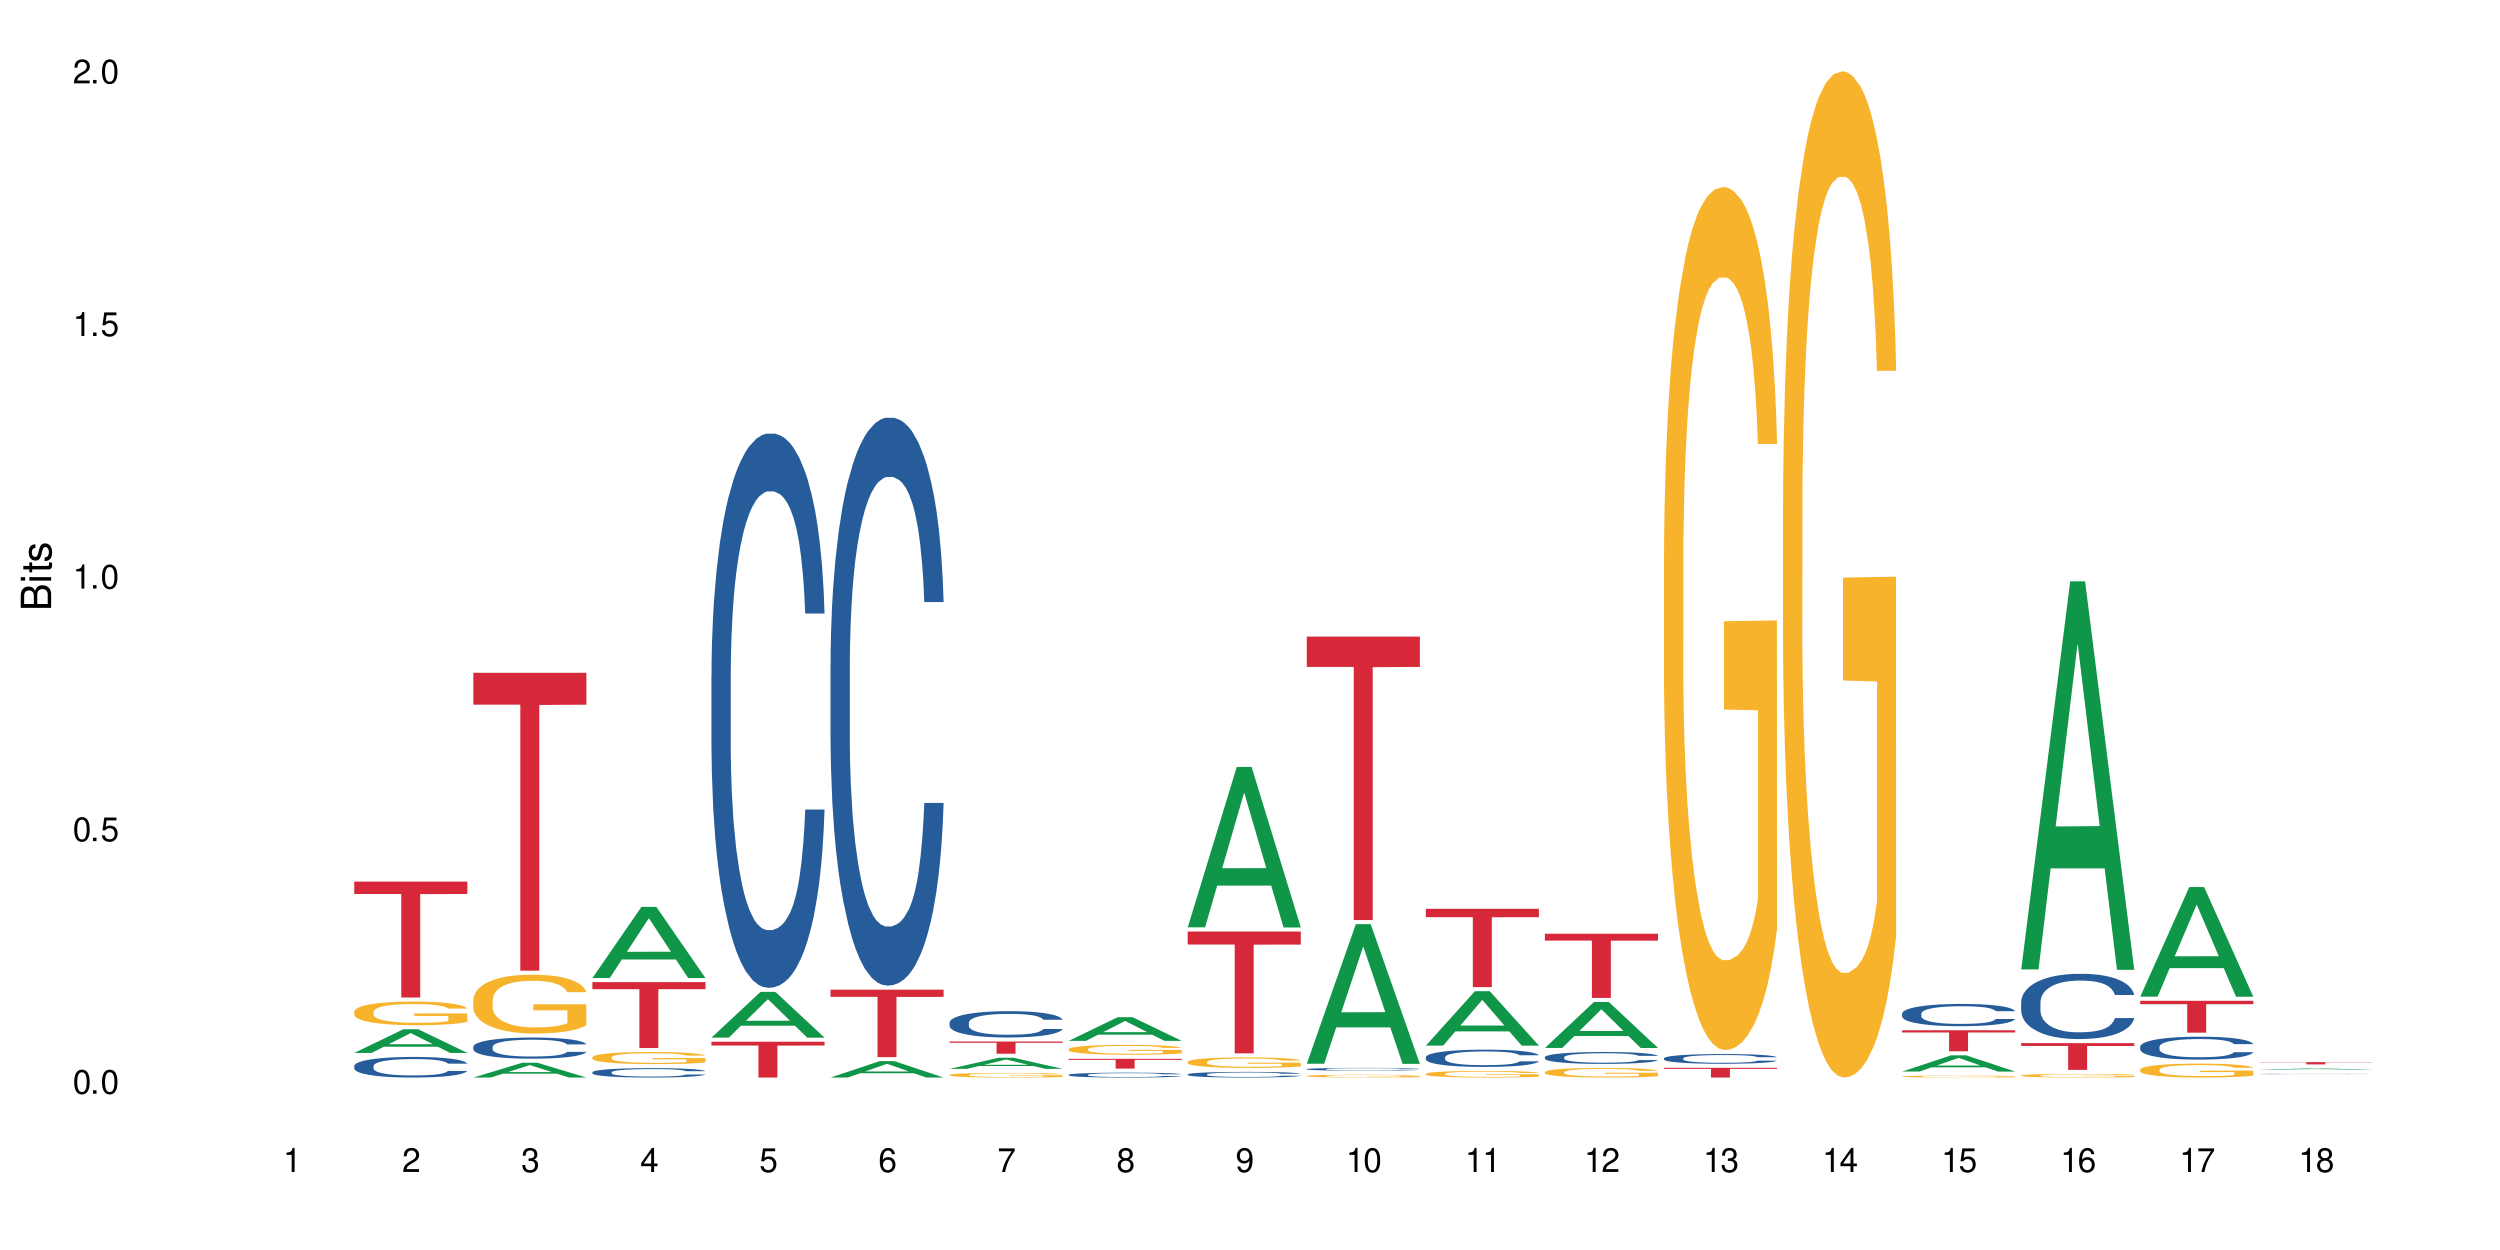 <?xml version="1.0" encoding="UTF-8"?>
<svg xmlns="http://www.w3.org/2000/svg" xmlns:xlink="http://www.w3.org/1999/xlink" width="720" height="360" viewBox="0 0 720 360">
<defs>
<g>
<g id="glyph-0-0">
</g>
<g id="glyph-0-1">
<path d="M 2.641 -6.938 C 2 -6.938 1.422 -6.656 1.078 -6.172 C 0.641 -5.562 0.406 -4.641 0.406 -3.359 C 0.406 -1.016 1.188 0.219 2.641 0.219 C 4.078 0.219 4.859 -1.016 4.859 -3.297 C 4.859 -4.641 4.656 -5.547 4.203 -6.172 C 3.844 -6.656 3.281 -6.938 2.641 -6.938 Z M 2.641 -6.188 C 3.547 -6.188 4 -5.25 4 -3.375 C 4 -1.406 3.562 -0.484 2.625 -0.484 C 1.734 -0.484 1.281 -1.438 1.281 -3.344 C 1.281 -5.25 1.734 -6.188 2.641 -6.188 Z M 2.641 -6.188 "/>
</g>
<g id="glyph-0-2">
<path d="M 1.828 -1 L 0.828 -1 L 0.828 0 L 1.828 0 Z M 1.828 -1 "/>
</g>
<g id="glyph-0-3">
<path d="M 4.562 -6.797 L 1.062 -6.797 L 0.547 -3.094 L 1.328 -3.094 C 1.719 -3.562 2.047 -3.734 2.578 -3.734 C 3.484 -3.734 4.062 -3.109 4.062 -2.094 C 4.062 -1.125 3.484 -0.531 2.578 -0.531 C 1.828 -0.531 1.375 -0.906 1.188 -1.672 L 0.328 -1.672 C 0.453 -1.109 0.547 -0.844 0.75 -0.594 C 1.125 -0.078 1.828 0.219 2.594 0.219 C 3.969 0.219 4.922 -0.781 4.922 -2.219 C 4.922 -3.562 4.031 -4.484 2.719 -4.484 C 2.25 -4.484 1.859 -4.359 1.469 -4.062 L 1.734 -5.969 L 4.562 -5.969 Z M 4.562 -6.797 "/>
</g>
<g id="glyph-0-4">
<path d="M 2.484 -4.938 L 2.484 0 L 3.328 0 L 3.328 -6.938 L 2.766 -6.938 C 2.469 -5.875 2.281 -5.734 0.984 -5.562 L 0.984 -4.938 Z M 2.484 -4.938 "/>
</g>
<g id="glyph-0-5">
<path d="M 4.859 -0.828 L 1.281 -0.828 C 1.359 -1.406 1.672 -1.781 2.5 -2.281 L 3.469 -2.828 C 4.406 -3.344 4.906 -4.062 4.906 -4.906 C 4.906 -5.484 4.672 -6.031 4.266 -6.406 C 3.859 -6.766 3.375 -6.938 2.719 -6.938 C 1.859 -6.938 1.219 -6.625 0.844 -6.031 C 0.609 -5.672 0.5 -5.234 0.484 -4.531 L 1.328 -4.531 C 1.359 -5.016 1.406 -5.281 1.531 -5.516 C 1.75 -5.938 2.188 -6.203 2.703 -6.203 C 3.469 -6.203 4.031 -5.641 4.031 -4.891 C 4.031 -4.344 3.719 -3.859 3.125 -3.516 L 2.234 -3 C 0.812 -2.172 0.406 -1.531 0.328 -0.016 L 4.859 -0.016 Z M 4.859 -0.828 "/>
</g>
<g id="glyph-0-6">
<path d="M 2.125 -3.188 L 2.578 -3.188 C 3.5 -3.188 3.984 -2.766 3.984 -1.922 C 3.984 -1.062 3.469 -0.531 2.594 -0.531 C 1.656 -0.531 1.203 -1 1.156 -2.016 L 0.312 -2.016 C 0.344 -1.453 0.438 -1.094 0.609 -0.781 C 0.953 -0.109 1.625 0.219 2.547 0.219 C 3.953 0.219 4.859 -0.625 4.859 -1.938 C 4.859 -2.828 4.516 -3.297 3.703 -3.594 C 4.344 -3.844 4.656 -4.328 4.656 -5.031 C 4.656 -6.219 3.875 -6.938 2.578 -6.938 C 1.203 -6.938 0.484 -6.172 0.453 -4.703 L 1.297 -4.703 C 1.312 -5.125 1.344 -5.359 1.453 -5.578 C 1.641 -5.969 2.062 -6.203 2.594 -6.203 C 3.344 -6.203 3.797 -5.75 3.797 -5 C 3.797 -4.516 3.609 -4.219 3.25 -4.047 C 3.016 -3.953 2.703 -3.922 2.125 -3.906 Z M 2.125 -3.188 "/>
</g>
<g id="glyph-0-7">
<path d="M 3.141 -1.672 L 3.141 0 L 3.984 0 L 3.984 -1.672 L 4.984 -1.672 L 4.984 -2.438 L 3.984 -2.438 L 3.984 -6.938 L 3.359 -6.938 L 0.266 -2.578 L 0.266 -1.672 Z M 3.141 -2.438 L 1 -2.438 L 3.141 -5.5 Z M 3.141 -2.438 "/>
</g>
<g id="glyph-0-8">
<path d="M 4.781 -5.125 C 4.609 -6.266 3.891 -6.938 2.844 -6.938 C 2.094 -6.938 1.422 -6.578 1.031 -5.953 C 0.594 -5.266 0.406 -4.422 0.406 -3.172 C 0.406 -2 0.578 -1.25 0.984 -0.641 C 1.359 -0.078 1.953 0.219 2.703 0.219 C 3.984 0.219 4.922 -0.75 4.922 -2.094 C 4.922 -3.375 4.062 -4.281 2.844 -4.281 C 2.172 -4.281 1.641 -4.031 1.281 -3.516 C 1.281 -5.234 1.828 -6.188 2.797 -6.188 C 3.391 -6.188 3.797 -5.797 3.938 -5.125 Z M 2.734 -3.531 C 3.547 -3.531 4.062 -2.953 4.062 -2.031 C 4.062 -1.156 3.484 -0.531 2.703 -0.531 C 1.922 -0.531 1.328 -1.188 1.328 -2.078 C 1.328 -2.938 1.906 -3.531 2.734 -3.531 Z M 2.734 -3.531 "/>
</g>
<g id="glyph-0-9">
<path d="M 4.984 -6.797 L 0.438 -6.797 L 0.438 -5.969 L 4.109 -5.969 C 2.5 -3.656 1.828 -2.234 1.328 0 L 2.219 0 C 2.594 -2.172 3.453 -4.047 4.984 -6.094 Z M 4.984 -6.797 "/>
</g>
<g id="glyph-0-10">
<path d="M 3.75 -3.656 C 4.469 -4.094 4.688 -4.438 4.688 -5.078 C 4.688 -6.172 3.844 -6.938 2.641 -6.938 C 1.438 -6.938 0.594 -6.172 0.594 -5.094 C 0.594 -4.438 0.812 -4.094 1.516 -3.656 C 0.734 -3.266 0.359 -2.703 0.359 -1.922 C 0.359 -0.656 1.281 0.219 2.641 0.219 C 3.984 0.219 4.922 -0.656 4.922 -1.922 C 4.922 -2.703 4.531 -3.266 3.75 -3.656 Z M 2.641 -6.188 C 3.359 -6.188 3.812 -5.75 3.812 -5.062 C 3.812 -4.406 3.344 -3.984 2.641 -3.984 C 1.922 -3.984 1.453 -4.406 1.453 -5.078 C 1.453 -5.75 1.922 -6.188 2.641 -6.188 Z M 2.641 -3.266 C 3.484 -3.266 4.062 -2.719 4.062 -1.906 C 4.062 -1.078 3.484 -0.531 2.625 -0.531 C 1.797 -0.531 1.219 -1.094 1.219 -1.906 C 1.219 -2.719 1.781 -3.266 2.641 -3.266 Z M 2.641 -3.266 "/>
</g>
<g id="glyph-0-11">
<path d="M 0.516 -1.578 C 0.672 -0.453 1.406 0.219 2.438 0.219 C 3.188 0.219 3.859 -0.141 4.266 -0.766 C 4.688 -1.453 4.891 -2.297 4.891 -3.547 C 4.891 -4.719 4.703 -5.453 4.312 -6.078 C 3.938 -6.641 3.344 -6.938 2.594 -6.938 C 1.297 -6.938 0.359 -5.969 0.359 -4.625 C 0.359 -3.344 1.234 -2.453 2.453 -2.453 C 3.094 -2.453 3.578 -2.672 4.016 -3.203 C 4 -1.484 3.469 -0.531 2.5 -0.531 C 1.906 -0.531 1.484 -0.906 1.359 -1.578 Z M 2.578 -6.203 C 3.375 -6.203 3.969 -5.531 3.969 -4.641 C 3.969 -3.797 3.391 -3.188 2.547 -3.188 C 1.734 -3.188 1.234 -3.766 1.234 -4.688 C 1.234 -5.562 1.797 -6.203 2.578 -6.203 Z M 2.578 -6.203 "/>
</g>
<g id="glyph-1-0">
</g>
<g id="glyph-1-1">
<path d="M 0 -0.953 L 0 -4.891 C 0 -5.719 -0.234 -6.344 -0.734 -6.797 C -1.188 -7.234 -1.812 -7.469 -2.5 -7.469 C -3.547 -7.469 -4.188 -7 -4.625 -5.875 C -4.984 -6.688 -5.625 -7.094 -6.531 -7.094 C -7.172 -7.094 -7.734 -6.859 -8.141 -6.391 C -8.562 -5.922 -8.75 -5.344 -8.75 -4.5 L -8.75 -0.953 Z M -4.984 -2.062 L -7.766 -2.062 L -7.766 -4.219 C -7.766 -4.844 -7.688 -5.203 -7.453 -5.5 C -7.219 -5.812 -6.859 -5.969 -6.375 -5.969 C -5.891 -5.969 -5.531 -5.812 -5.297 -5.5 C -5.062 -5.203 -4.984 -4.844 -4.984 -4.219 Z M -0.984 -2.062 L -4 -2.062 L -4 -4.781 C -4 -5.766 -3.438 -6.359 -2.484 -6.359 C -1.547 -6.359 -0.984 -5.766 -0.984 -4.781 Z M -0.984 -2.062 "/>
</g>
<g id="glyph-1-2">
<path d="M -6.281 -1.797 L -6.281 -0.797 L 0 -0.797 L 0 -1.797 Z M -8.75 -1.797 L -8.75 -0.797 L -7.484 -0.797 L -7.484 -1.797 Z M -8.75 -1.797 "/>
</g>
<g id="glyph-1-3">
<path d="M -6.281 -3.047 L -6.281 -2.016 L -8.016 -2.016 L -8.016 -1.016 L -6.281 -1.016 L -6.281 -0.172 L -5.469 -0.172 L -5.469 -1.016 L -0.719 -1.016 C -0.078 -1.016 0.281 -1.453 0.281 -2.234 C 0.281 -2.5 0.25 -2.719 0.188 -3.047 L -0.641 -3.047 C -0.609 -2.906 -0.594 -2.766 -0.594 -2.562 C -0.594 -2.141 -0.719 -2.016 -1.156 -2.016 L -5.469 -2.016 L -5.469 -3.047 Z M -6.281 -3.047 "/>
</g>
<g id="glyph-1-4">
<path d="M -4.531 -5.25 C -5.766 -5.25 -6.469 -4.422 -6.469 -2.969 C -6.469 -1.516 -5.719 -0.562 -4.547 -0.562 C -3.562 -0.562 -3.094 -1.062 -2.734 -2.562 L -2.516 -3.484 C -2.344 -4.188 -2.094 -4.469 -1.641 -4.469 C -1.047 -4.469 -0.641 -3.875 -0.641 -3 C -0.641 -2.453 -0.797 -2 -1.062 -1.75 C -1.25 -1.594 -1.422 -1.531 -1.875 -1.469 L -1.875 -0.406 C -0.422 -0.453 0.281 -1.266 0.281 -2.922 C 0.281 -4.5 -0.5 -5.516 -1.719 -5.516 C -2.656 -5.516 -3.172 -4.984 -3.469 -3.734 L -3.703 -2.766 C -3.891 -1.953 -4.156 -1.609 -4.594 -1.609 C -5.188 -1.609 -5.547 -2.125 -5.547 -2.938 C -5.547 -3.75 -5.203 -4.172 -4.531 -4.203 Z M -4.531 -5.25 "/>
</g>
</g>
</defs>
<rect x="-72" y="-36" width="864" height="432" fill="rgb(100%, 100%, 100%)" fill-opacity="1"/>
<path fill-rule="nonzero" fill="rgb(6.275%, 58.824%, 28.235%)" fill-opacity="1" d="M 102.023 303.238 L 102.055 303.23 L 116.152 296.43 L 120.434 296.43 L 134.598 303.242 L 129.621 303.242 L 126.07 301.465 L 110.512 301.465 L 107.035 303.238 L 102.023 303.238 L 112.012 300.73 L 124.645 300.723 L 118.344 297.543 L 118.273 297.539 L 118.207 297.559 L 111.977 300.723 L 112.012 300.73 Z M 102.023 303.238 "/>
<path fill-rule="nonzero" fill="rgb(14.51%, 36.078%, 60%)" fill-opacity="1" d="M 102.023 306.984 L 102.062 306.98 L 102.062 306.852 L 102.18 306.645 L 102.457 306.383 L 102.738 306.207 L 103.453 305.887 L 104.445 305.578 L 105.477 305.34 L 106.234 305.199 L 106.906 305.09 L 108.457 304.891 L 109.449 304.785 L 110.523 304.695 L 111.836 304.602 L 112.789 304.547 L 114.934 304.461 L 116.523 304.422 L 117.754 304.406 L 120.414 304.406 L 122.004 304.43 L 123.156 304.457 L 124.426 304.5 L 125.5 304.547 L 127.367 304.668 L 129.035 304.82 L 129.789 304.906 L 130.98 305.074 L 131.895 305.234 L 132.531 305.375 L 133.246 305.578 L 133.883 305.82 L 134.359 306.098 L 134.598 306.328 L 129.035 306.328 L 128.758 306.113 L 128.441 305.945 L 127.844 305.723 L 127.25 305.566 L 126.414 305.41 L 125.66 305.305 L 124.625 305.203 L 123.711 305.137 L 122.758 305.09 L 121.844 305.059 L 120.098 305.023 L 118.07 305.023 L 117.316 305.035 L 115.766 305.078 L 114.934 305.117 L 113.742 305.191 L 112.906 305.262 L 111.914 305.371 L 111.238 305.465 L 110.402 305.605 L 109.809 305.727 L 109.133 305.906 L 108.734 306.043 L 108.379 306.195 L 108.059 306.371 L 107.82 306.562 L 107.664 306.762 L 107.582 306.957 L 107.582 307.797 L 107.664 307.992 L 107.863 308.219 L 108.379 308.551 L 109.133 308.836 L 110.008 309.066 L 110.84 309.227 L 111.316 309.305 L 111.953 309.391 L 112.945 309.5 L 114.375 309.605 L 115.211 309.648 L 116.48 309.691 L 117.793 309.715 L 119.543 309.715 L 121.09 309.691 L 122.125 309.668 L 123.195 309.621 L 124.664 309.531 L 125.578 309.445 L 126.375 309.34 L 126.969 309.238 L 127.367 309.152 L 127.965 308.984 L 128.441 308.801 L 128.797 308.609 L 129.035 308.426 L 134.598 308.426 L 134.359 308.641 L 134 308.855 L 133.645 309.012 L 133.09 309.199 L 132.453 309.367 L 131.539 309.559 L 130.785 309.684 L 129.789 309.816 L 128.875 309.922 L 127.883 310.012 L 126.414 310.121 L 125.461 310.176 L 124.426 310.223 L 123.195 310.266 L 121.648 310.305 L 119.977 310.328 L 118.43 310.332 L 116.762 310.32 L 115.527 310.301 L 113.898 310.25 L 111.875 310.152 L 110.402 310.051 L 109.25 309.949 L 108.258 309.84 L 107.145 309.691 L 105.715 309.453 L 104.844 309.27 L 104.246 309.121 L 103.57 308.906 L 103.094 308.719 L 102.539 308.414 L 102.141 308.031 L 102.023 307.734 Z M 102.023 306.984 "/>
<path fill-rule="nonzero" fill="rgb(96.863%, 70.196%, 16.863%)" fill-opacity="1" d="M 102.023 291.375 L 102.062 291.367 L 102.062 291.242 L 102.219 290.961 L 102.617 290.578 L 103.133 290.258 L 103.691 290.012 L 104.047 289.879 L 104.645 289.695 L 105.16 289.559 L 106.473 289.277 L 108.141 289.016 L 109.055 288.902 L 110.086 288.797 L 111.555 288.68 L 112.23 288.637 L 114.297 288.535 L 116.641 288.473 L 119.223 288.457 L 120.414 288.461 L 122.043 288.488 L 124.27 288.555 L 125.539 288.617 L 126.531 288.68 L 127.566 288.762 L 128.836 288.887 L 130.027 289.035 L 130.98 289.184 L 131.938 289.371 L 132.73 289.57 L 133.406 289.785 L 134 290.047 L 134.359 290.266 L 134.598 290.484 L 129.074 290.484 L 128.758 290.266 L 128.398 290.098 L 127.805 289.891 L 127.207 289.742 L 126.613 289.625 L 125.5 289.465 L 124.547 289.363 L 123.355 289.277 L 122.203 289.223 L 120.891 289.184 L 120.098 289.172 L 117.992 289.172 L 116.086 289.215 L 114.973 289.266 L 114.18 289.312 L 113.066 289.406 L 112.391 289.48 L 111.992 289.531 L 110.801 289.727 L 110.008 289.898 L 109.57 290.016 L 109.012 290.203 L 108.617 290.371 L 108.18 290.621 L 107.941 290.809 L 107.621 291.23 L 107.582 292.352 L 107.703 292.586 L 107.941 292.84 L 108.258 293.066 L 108.734 293.301 L 109.211 293.48 L 110.047 293.723 L 110.762 293.887 L 111.316 293.992 L 112.391 294.16 L 112.828 294.215 L 113.859 294.328 L 114.934 294.414 L 116.242 294.488 L 117.238 294.527 L 118.824 294.559 L 120.852 294.559 L 123.234 294.52 L 124.746 294.473 L 125.777 294.422 L 126.453 294.379 L 127.289 294.309 L 127.883 294.246 L 128.441 294.18 L 129.117 294.074 L 129.117 292.586 L 119.301 292.578 L 119.301 291.883 L 134.559 291.879 L 134.598 294.309 L 133.762 294.477 L 132.73 294.641 L 131.738 294.762 L 130.703 294.871 L 129.234 294.988 L 128.043 295.062 L 126.215 295.148 L 124.547 295.207 L 122.797 295.242 L 121.25 295.262 L 119.422 295.266 L 117.793 295.254 L 116.047 295.219 L 114.656 295.168 L 113.383 295.105 L 112.113 295.023 L 110.523 294.895 L 109.488 294.789 L 108.418 294.656 L 107.344 294.504 L 106.391 294.336 L 105.754 294.203 L 105.121 294.055 L 104.445 293.867 L 103.809 293.656 L 103.332 293.465 L 102.895 293.246 L 102.578 293.039 L 102.262 292.762 L 102.102 292.535 L 102.023 292.344 Z M 102.023 291.375 "/>
<path fill-rule="nonzero" fill="rgb(83.922%, 15.686%, 22.353%)" fill-opacity="1" d="M 102.023 253.895 L 134.598 253.895 L 134.598 257.469 L 121.02 257.5 L 121.02 287.293 L 115.559 287.293 L 115.559 257.531 L 115.48 257.469 L 102.023 257.469 Z M 102.023 253.895 "/>
<path fill-rule="nonzero" fill="rgb(6.275%, 58.824%, 28.235%)" fill-opacity="1" d="M 136.312 310.328 L 136.348 310.324 L 150.441 306.062 L 154.723 306.062 L 168.887 310.332 L 163.91 310.332 L 160.359 309.219 L 144.805 309.219 L 141.324 310.328 L 136.312 310.328 L 146.301 308.758 L 158.934 308.754 L 152.637 306.762 L 152.566 306.758 L 152.496 306.77 L 146.266 308.754 L 146.301 308.758 Z M 136.312 310.328 "/>
<path fill-rule="nonzero" fill="rgb(14.51%, 36.078%, 60%)" fill-opacity="1" d="M 136.312 301.465 L 136.352 301.457 L 136.352 301.324 L 136.473 301.113 L 136.75 300.848 L 137.027 300.664 L 137.742 300.336 L 138.734 300.02 L 139.77 299.773 L 140.523 299.629 L 141.199 299.52 L 142.746 299.312 L 143.742 299.207 L 144.812 299.113 L 146.125 299.02 L 147.078 298.961 L 149.223 298.875 L 150.812 298.836 L 152.043 298.816 L 154.707 298.816 L 156.293 298.84 L 157.445 298.867 L 158.719 298.914 L 159.789 298.961 L 161.656 299.086 L 163.328 299.242 L 164.082 299.328 L 165.273 299.5 L 166.188 299.668 L 166.824 299.812 L 167.539 300.02 L 168.172 300.27 L 168.648 300.551 L 168.887 300.793 L 163.328 300.793 L 163.047 300.57 L 162.73 300.398 L 162.133 300.168 L 161.539 300.008 L 160.703 299.848 L 159.949 299.742 L 158.918 299.637 L 158.004 299.566 L 157.051 299.52 L 156.137 299.484 L 154.387 299.453 L 152.363 299.453 L 151.605 299.461 L 150.059 299.508 L 149.223 299.547 L 148.031 299.625 L 147.195 299.695 L 146.203 299.809 L 145.527 299.902 L 144.695 300.047 L 144.098 300.176 L 143.422 300.359 L 143.027 300.496 L 142.668 300.652 L 142.352 300.836 L 142.113 301.031 L 141.953 301.234 L 141.875 301.438 L 141.875 302.297 L 141.953 302.496 L 142.152 302.73 L 142.668 303.07 L 143.422 303.363 L 144.297 303.598 L 145.133 303.766 L 145.609 303.844 L 146.242 303.934 L 147.238 304.043 L 148.668 304.152 L 149.5 304.199 L 150.773 304.242 L 152.082 304.266 L 153.832 304.266 L 155.383 304.242 L 156.414 304.215 L 157.488 304.172 L 158.957 304.078 L 159.871 303.988 L 160.664 303.883 L 161.262 303.777 L 161.656 303.688 L 162.254 303.516 L 162.73 303.324 L 163.09 303.133 L 163.328 302.941 L 168.887 302.941 L 168.648 303.164 L 168.293 303.383 L 167.934 303.543 L 167.379 303.738 L 166.742 303.91 L 165.828 304.105 L 165.074 304.23 L 164.082 304.371 L 163.168 304.477 L 162.176 304.57 L 160.703 304.684 L 159.75 304.738 L 158.719 304.789 L 157.488 304.832 L 155.938 304.871 L 154.27 304.895 L 152.719 304.898 L 151.051 304.887 L 149.82 304.867 L 148.191 304.816 L 146.164 304.715 L 144.695 304.609 L 143.543 304.504 L 142.551 304.395 L 141.438 304.242 L 140.008 304 L 139.133 303.809 L 138.535 303.652 L 137.863 303.438 L 137.383 303.242 L 136.828 302.93 L 136.43 302.535 L 136.312 302.23 Z M 136.312 301.465 "/>
<path fill-rule="nonzero" fill="rgb(96.863%, 70.196%, 16.863%)" fill-opacity="1" d="M 136.312 287.965 L 136.352 287.949 L 136.352 287.641 L 136.512 286.945 L 136.906 285.984 L 137.426 285.195 L 137.98 284.574 L 138.34 284.25 L 138.934 283.785 L 139.449 283.445 L 140.762 282.75 L 142.43 282.098 L 143.344 281.82 L 144.375 281.559 L 145.848 281.262 L 146.523 281.156 L 148.586 280.906 L 150.93 280.754 L 153.516 280.707 L 154.707 280.723 L 156.336 280.785 L 158.559 280.953 L 159.832 281.109 L 160.824 281.262 L 161.855 281.465 L 163.129 281.773 L 164.32 282.145 L 165.273 282.516 L 166.227 282.98 L 167.02 283.477 L 167.695 284.02 L 168.293 284.668 L 168.648 285.211 L 168.887 285.75 L 163.367 285.75 L 163.047 285.211 L 162.691 284.793 L 162.094 284.281 L 161.5 283.91 L 160.902 283.617 L 159.789 283.215 L 158.836 282.965 L 157.645 282.75 L 156.492 282.609 L 155.184 282.516 L 154.387 282.484 L 152.281 282.484 L 150.375 282.594 L 149.262 282.719 L 148.469 282.844 L 147.355 283.074 L 146.68 283.262 L 146.285 283.383 L 145.09 283.863 L 144.297 284.297 L 143.859 284.59 L 143.305 285.055 L 142.906 285.473 L 142.469 286.094 L 142.23 286.555 L 141.914 287.609 L 141.875 290.395 L 141.992 290.984 L 142.23 291.617 L 142.551 292.176 L 143.027 292.762 L 143.504 293.211 L 144.336 293.816 L 145.051 294.219 L 145.609 294.48 L 146.68 294.898 L 147.117 295.039 L 148.152 295.316 L 149.223 295.535 L 150.535 295.719 L 151.527 295.812 L 153.117 295.891 L 155.145 295.891 L 157.527 295.797 L 159.035 295.672 L 160.07 295.551 L 160.742 295.441 L 161.578 295.27 L 162.176 295.117 L 162.73 294.945 L 163.406 294.684 L 163.406 290.984 L 153.594 290.969 L 153.594 289.234 L 168.848 289.219 L 168.887 295.27 L 168.055 295.688 L 167.02 296.09 L 166.027 296.402 L 164.996 296.664 L 163.523 296.957 L 162.332 297.145 L 160.504 297.359 L 158.836 297.5 L 157.09 297.594 L 155.539 297.637 L 153.711 297.652 L 152.082 297.625 L 150.336 297.531 L 148.945 297.406 L 147.676 297.25 L 146.402 297.051 L 144.812 296.727 L 143.781 296.461 L 142.707 296.137 L 141.637 295.75 L 140.684 295.332 L 140.047 295.008 L 139.41 294.637 L 138.734 294.172 L 138.102 293.645 L 137.625 293.164 L 137.188 292.625 L 136.867 292.113 L 136.551 291.418 L 136.391 290.859 L 136.312 290.379 Z M 136.312 287.965 "/>
<path fill-rule="nonzero" fill="rgb(83.922%, 15.686%, 22.353%)" fill-opacity="1" d="M 136.312 193.77 L 168.887 193.77 L 168.887 202.949 L 155.312 203.031 L 155.312 279.543 L 149.848 279.543 L 149.848 203.109 L 149.77 202.949 L 136.312 202.949 Z M 136.312 193.77 "/>
<path fill-rule="nonzero" fill="rgb(6.275%, 58.824%, 28.235%)" fill-opacity="1" d="M 170.602 281.668 L 170.637 281.648 L 184.734 261.176 L 189.016 261.176 L 203.18 281.688 L 198.203 281.688 L 194.652 276.332 L 179.094 276.332 L 175.613 281.668 L 170.602 281.668 L 180.59 274.117 L 193.227 274.098 L 186.926 264.527 L 186.855 264.508 L 186.785 264.562 L 180.555 274.098 L 180.59 274.117 Z M 170.602 281.668 "/>
<path fill-rule="nonzero" fill="rgb(14.51%, 36.078%, 60%)" fill-opacity="1" d="M 170.602 308.805 L 170.641 308.801 L 170.641 308.742 L 170.762 308.648 L 171.039 308.527 L 171.316 308.445 L 172.031 308.301 L 173.027 308.16 L 174.059 308.051 L 174.812 307.988 L 175.488 307.938 L 177.039 307.844 L 178.031 307.797 L 179.105 307.758 L 180.414 307.715 L 181.367 307.691 L 183.516 307.648 L 185.102 307.633 L 186.336 307.625 L 188.996 307.625 L 190.586 307.637 L 191.738 307.648 L 193.008 307.668 L 194.082 307.691 L 195.949 307.746 L 197.617 307.812 L 198.371 307.852 L 199.562 307.93 L 200.477 308.004 L 201.113 308.066 L 201.828 308.16 L 202.465 308.27 L 202.941 308.398 L 203.18 308.504 L 197.617 308.504 L 197.34 308.406 L 197.02 308.328 L 196.426 308.227 L 195.828 308.156 L 194.996 308.082 L 194.238 308.035 L 193.207 307.988 L 192.293 307.961 L 191.34 307.938 L 190.426 307.922 L 188.68 307.906 L 186.652 307.906 L 185.898 307.914 L 184.348 307.934 L 183.516 307.949 L 182.32 307.984 L 181.488 308.016 L 180.496 308.066 L 179.82 308.109 L 178.984 308.172 L 178.391 308.23 L 177.715 308.312 L 177.316 308.371 L 176.957 308.441 L 176.641 308.523 L 176.402 308.609 L 176.242 308.703 L 176.164 308.789 L 176.164 309.176 L 176.242 309.262 L 176.441 309.367 L 176.957 309.52 L 177.715 309.648 L 178.586 309.754 L 179.422 309.828 L 179.898 309.863 L 180.535 309.902 L 181.527 309.953 L 182.957 310 L 183.793 310.02 L 185.062 310.039 L 186.375 310.051 L 188.121 310.051 L 189.672 310.039 L 190.703 310.027 L 191.777 310.008 L 193.246 309.965 L 194.16 309.926 L 194.957 309.879 L 195.551 309.832 L 195.949 309.793 L 196.543 309.715 L 197.02 309.633 L 197.379 309.547 L 197.617 309.461 L 203.18 309.461 L 202.941 309.559 L 202.582 309.656 L 202.227 309.73 L 201.668 309.816 L 201.035 309.891 L 200.121 309.98 L 199.363 310.035 L 198.371 310.098 L 197.457 310.145 L 196.465 310.188 L 194.996 310.234 L 194.043 310.262 L 193.008 310.281 L 191.777 310.305 L 190.227 310.32 L 188.559 310.328 L 187.012 310.332 L 185.34 310.328 L 184.109 310.316 L 182.48 310.297 L 180.453 310.25 L 178.984 310.203 L 177.832 310.156 L 176.84 310.105 L 175.727 310.039 L 174.297 309.93 L 173.422 309.848 L 172.828 309.777 L 172.152 309.684 L 171.676 309.594 L 171.117 309.457 L 170.723 309.281 L 170.602 309.145 Z M 170.602 308.805 "/>
<path fill-rule="nonzero" fill="rgb(96.863%, 70.196%, 16.863%)" fill-opacity="1" d="M 170.602 304.473 L 170.641 304.469 L 170.641 304.406 L 170.801 304.262 L 171.199 304.062 L 171.715 303.902 L 172.27 303.773 L 172.629 303.707 L 173.227 303.613 L 173.742 303.543 L 175.051 303.398 L 176.719 303.266 L 177.633 303.211 L 178.668 303.156 L 180.137 303.094 L 180.812 303.074 L 182.879 303.023 L 185.223 302.988 L 187.805 302.98 L 188.996 302.984 L 190.625 302.996 L 192.852 303.031 L 194.121 303.062 L 195.113 303.094 L 196.148 303.137 L 197.418 303.199 L 198.609 303.277 L 199.562 303.352 L 200.516 303.449 L 201.312 303.551 L 201.988 303.66 L 202.582 303.793 L 202.941 303.906 L 203.18 304.016 L 197.656 304.016 L 197.34 303.906 L 196.98 303.82 L 196.387 303.715 L 195.789 303.637 L 195.195 303.578 L 194.082 303.496 L 193.129 303.445 L 191.938 303.398 L 190.785 303.371 L 189.473 303.352 L 188.68 303.348 L 186.574 303.348 L 184.664 303.367 L 183.555 303.395 L 182.758 303.418 L 181.648 303.465 L 180.973 303.504 L 180.574 303.531 L 179.383 303.629 L 178.586 303.719 L 178.152 303.777 L 177.594 303.875 L 177.199 303.961 L 176.762 304.086 L 176.523 304.184 L 176.203 304.398 L 176.164 304.969 L 176.285 305.09 L 176.523 305.223 L 176.84 305.336 L 177.316 305.457 L 177.793 305.551 L 178.629 305.672 L 179.344 305.754 L 179.898 305.809 L 180.973 305.895 L 181.41 305.926 L 182.441 305.98 L 183.516 306.027 L 184.824 306.062 L 185.816 306.082 L 187.406 306.098 L 189.434 306.098 L 191.816 306.078 L 193.328 306.055 L 194.359 306.027 L 195.035 306.008 L 195.867 305.973 L 196.465 305.941 L 197.02 305.906 L 197.695 305.852 L 197.695 305.09 L 187.883 305.09 L 187.883 304.73 L 203.141 304.73 L 203.18 305.973 L 202.344 306.059 L 201.312 306.141 L 200.316 306.203 L 199.285 306.258 L 197.816 306.32 L 196.625 306.355 L 194.797 306.402 L 193.129 306.43 L 191.379 306.449 L 189.832 306.457 L 188.004 306.461 L 186.375 306.457 L 184.625 306.438 L 183.234 306.41 L 181.965 306.379 L 180.691 306.336 L 179.105 306.27 L 178.07 306.215 L 177 306.148 L 175.926 306.07 L 174.973 305.984 L 174.336 305.918 L 173.703 305.84 L 173.027 305.746 L 172.391 305.637 L 171.914 305.539 L 171.477 305.43 L 171.16 305.324 L 170.84 305.18 L 170.684 305.066 L 170.602 304.969 Z M 170.602 304.473 "/>
<path fill-rule="nonzero" fill="rgb(83.922%, 15.686%, 22.353%)" fill-opacity="1" d="M 170.602 282.852 L 203.18 282.852 L 203.18 284.883 L 189.602 284.898 L 189.602 301.816 L 184.141 301.816 L 184.141 284.918 L 184.062 284.883 L 170.602 284.883 Z M 170.602 282.852 "/>
<path fill-rule="nonzero" fill="rgb(6.275%, 58.824%, 28.235%)" fill-opacity="1" d="M 204.895 298.836 L 204.93 298.824 L 219.023 285.66 L 223.305 285.66 L 237.469 298.848 L 232.492 298.848 L 228.941 295.406 L 213.387 295.406 L 209.906 298.836 L 204.895 298.836 L 214.883 293.984 L 227.516 293.969 L 221.215 287.816 L 221.145 287.801 L 221.078 287.84 L 214.848 293.969 L 214.883 293.984 Z M 204.895 298.836 "/>
<path fill-rule="nonzero" fill="rgb(14.51%, 36.078%, 60%)" fill-opacity="1" d="M 204.895 194.34 L 204.934 194.195 L 204.934 190.695 L 205.051 185.148 L 205.332 178.148 L 205.609 173.332 L 206.324 164.727 L 207.316 156.41 L 208.348 149.992 L 209.105 146.199 L 209.781 143.281 L 211.328 137.883 L 212.32 135.113 L 213.395 132.633 L 214.707 130.152 L 215.66 128.691 L 217.805 126.359 L 219.395 125.336 L 220.625 124.898 L 223.285 124.898 L 224.875 125.484 L 226.027 126.215 L 227.301 127.379 L 228.371 128.691 L 230.238 131.902 L 231.906 135.988 L 232.664 138.32 L 233.855 142.844 L 234.77 147.219 L 235.402 151.012 L 236.117 156.41 L 236.754 162.977 L 237.23 170.414 L 237.469 176.688 L 231.906 176.688 L 231.629 170.852 L 231.312 166.332 L 230.715 160.352 L 230.121 156.121 L 229.285 151.887 L 228.531 149.117 L 227.496 146.344 L 226.586 144.594 L 225.629 143.281 L 224.719 142.406 L 222.969 141.531 L 220.941 141.531 L 220.188 141.824 L 218.641 142.988 L 217.805 144.012 L 216.613 146.055 L 215.777 147.949 L 214.785 150.867 L 214.109 153.348 L 213.277 157.141 L 212.68 160.496 L 212.004 165.309 L 211.605 168.957 L 211.25 173.043 L 210.934 177.855 L 210.691 182.961 L 210.535 188.359 L 210.453 193.609 L 210.453 216.223 L 210.535 221.477 L 210.734 227.602 L 211.25 236.5 L 212.004 244.23 L 212.879 250.359 L 213.711 254.734 L 214.188 256.777 L 214.824 259.113 L 215.816 262.031 L 217.25 264.949 L 218.082 266.113 L 219.355 267.281 L 220.664 267.867 L 222.414 267.867 L 223.961 267.281 L 224.996 266.551 L 226.066 265.387 L 227.539 262.906 L 228.453 260.57 L 229.246 257.801 L 229.84 255.027 L 230.238 252.695 L 230.836 248.172 L 231.312 243.211 L 231.668 238.105 L 231.906 233.145 L 237.469 233.145 L 237.23 238.98 L 236.875 244.672 L 236.516 248.902 L 235.961 254.008 L 235.324 258.527 L 234.41 263.637 L 233.656 266.988 L 232.664 270.637 L 231.75 273.41 L 230.754 275.891 L 229.285 278.805 L 228.332 280.266 L 227.301 281.578 L 226.066 282.746 L 224.52 283.766 L 222.852 284.352 L 221.301 284.496 L 219.633 284.203 L 218.398 283.621 L 216.773 282.309 L 214.746 279.684 L 213.277 276.91 L 212.125 274.137 L 211.129 271.223 L 210.02 267.281 L 208.586 260.863 L 207.715 255.902 L 207.117 251.816 L 206.441 246.129 L 205.965 241.023 L 205.41 232.855 L 205.012 222.496 L 204.895 214.473 Z M 204.895 194.34 "/>
<path fill-rule="nonzero" fill="rgb(83.922%, 15.686%, 22.353%)" fill-opacity="1" d="M 204.895 300.012 L 237.469 300.012 L 237.469 301.117 L 223.895 301.129 L 223.895 310.332 L 218.43 310.332 L 218.43 301.137 L 218.352 301.117 L 204.895 301.117 Z M 204.895 300.012 "/>
<path fill-rule="nonzero" fill="rgb(6.275%, 58.824%, 28.235%)" fill-opacity="1" d="M 239.184 310.328 L 239.219 310.324 L 253.312 305.613 L 257.594 305.613 L 271.762 310.332 L 266.781 310.332 L 263.234 309.102 L 247.676 309.102 L 244.195 310.328 L 239.184 310.328 L 249.172 308.59 L 261.805 308.586 L 255.508 306.387 L 255.438 306.379 L 255.367 306.395 L 249.137 308.586 L 249.172 308.59 Z M 239.184 310.328 "/>
<path fill-rule="nonzero" fill="rgb(14.51%, 36.078%, 60%)" fill-opacity="1" d="M 239.184 191.484 L 239.223 191.336 L 239.223 187.746 L 239.344 182.066 L 239.621 174.891 L 239.898 169.957 L 240.613 161.137 L 241.605 152.617 L 242.641 146.039 L 243.395 142.156 L 244.07 139.164 L 245.621 133.633 L 246.613 130.793 L 247.684 128.254 L 248.996 125.711 L 249.949 124.215 L 252.094 121.824 L 253.684 120.777 L 254.914 120.332 L 257.578 120.332 L 259.168 120.93 L 260.32 121.676 L 261.59 122.871 L 262.664 124.215 L 264.531 127.504 L 266.199 131.691 L 266.953 134.082 L 268.145 138.715 L 269.059 143.199 L 269.695 147.086 L 270.41 152.617 L 271.043 159.344 L 271.52 166.969 L 271.762 173.395 L 266.199 173.395 L 265.922 167.418 L 265.602 162.781 L 265.008 156.652 L 264.41 152.32 L 263.574 147.984 L 262.82 145.145 L 261.789 142.305 L 260.875 140.512 L 259.922 139.164 L 259.008 138.27 L 257.258 137.371 L 255.234 137.371 L 254.48 137.672 L 252.93 138.867 L 252.094 139.914 L 250.902 142.004 L 250.07 143.949 L 249.074 146.938 L 248.402 149.48 L 247.566 153.367 L 246.969 156.805 L 246.293 161.738 L 245.898 165.473 L 245.539 169.66 L 245.223 174.594 L 244.984 179.824 L 244.824 185.355 L 244.746 190.734 L 244.746 213.906 L 244.824 219.285 L 245.023 225.566 L 245.539 234.684 L 246.293 242.605 L 247.168 248.883 L 248.004 253.367 L 248.48 255.461 L 249.117 257.852 L 250.109 260.844 L 251.539 263.832 L 252.375 265.027 L 253.645 266.223 L 254.957 266.824 L 256.703 266.824 L 258.254 266.223 L 259.285 265.477 L 260.359 264.281 L 261.828 261.738 L 262.742 259.348 L 263.535 256.508 L 264.133 253.668 L 264.531 251.277 L 265.125 246.641 L 265.602 241.559 L 265.961 236.328 L 266.199 231.246 L 271.762 231.246 L 271.52 237.227 L 271.164 243.055 L 270.805 247.391 L 270.25 252.621 L 269.613 257.254 L 268.699 262.488 L 267.945 265.926 L 266.953 269.664 L 266.039 272.504 L 265.047 275.043 L 263.574 278.035 L 262.621 279.527 L 261.59 280.875 L 260.359 282.07 L 258.809 283.117 L 257.141 283.715 L 255.59 283.863 L 253.922 283.562 L 252.691 282.965 L 251.062 281.621 L 249.035 278.93 L 247.566 276.09 L 246.414 273.25 L 245.422 270.262 L 244.309 266.223 L 242.879 259.648 L 242.004 254.566 L 241.41 250.379 L 240.734 244.551 L 240.258 239.316 L 239.699 230.945 L 239.305 220.332 L 239.184 212.113 Z M 239.184 191.484 "/>
<path fill-rule="nonzero" fill="rgb(83.922%, 15.686%, 22.353%)" fill-opacity="1" d="M 239.184 285.027 L 271.762 285.027 L 271.762 287.105 L 258.184 287.125 L 258.184 304.449 L 252.723 304.449 L 252.723 287.145 L 252.641 287.105 L 239.184 287.105 Z M 239.184 285.027 "/>
<path fill-rule="nonzero" fill="rgb(6.275%, 58.824%, 28.235%)" fill-opacity="1" d="M 273.473 307.836 L 273.508 307.832 L 287.605 304.633 L 291.887 304.633 L 306.051 307.836 L 301.074 307.836 L 297.523 307 L 281.965 307 L 278.484 307.836 L 273.473 307.836 L 283.465 306.656 L 296.098 306.652 L 289.797 305.156 L 289.727 305.156 L 289.656 305.164 L 283.43 306.652 L 283.465 306.656 Z M 273.473 307.836 "/>
<path fill-rule="nonzero" fill="rgb(14.51%, 36.078%, 60%)" fill-opacity="1" d="M 273.473 294.516 L 273.516 294.508 L 273.516 294.344 L 273.633 294.078 L 273.91 293.746 L 274.188 293.52 L 274.906 293.109 L 275.898 292.715 L 276.93 292.41 L 277.684 292.23 L 278.359 292.094 L 279.91 291.836 L 280.902 291.707 L 281.977 291.59 L 283.285 291.473 L 284.242 291.402 L 286.387 291.289 L 287.977 291.242 L 289.207 291.223 L 291.867 291.223 L 293.457 291.25 L 294.609 291.285 L 295.879 291.34 L 296.953 291.402 L 298.82 291.555 L 300.488 291.746 L 301.242 291.859 L 302.434 292.074 L 303.348 292.281 L 303.984 292.461 L 304.699 292.715 L 305.336 293.027 L 305.812 293.379 L 306.051 293.68 L 300.488 293.68 L 300.211 293.402 L 299.895 293.188 L 299.297 292.902 L 298.699 292.703 L 297.867 292.5 L 297.113 292.371 L 296.078 292.238 L 295.164 292.156 L 294.211 292.094 L 293.297 292.051 L 291.551 292.012 L 289.523 292.012 L 288.77 292.023 L 287.219 292.078 L 286.387 292.129 L 285.195 292.227 L 284.359 292.316 L 283.367 292.453 L 282.691 292.57 L 281.855 292.75 L 281.262 292.91 L 280.586 293.137 L 280.188 293.312 L 279.832 293.504 L 279.512 293.734 L 279.273 293.977 L 279.117 294.23 L 279.035 294.48 L 279.035 295.555 L 279.117 295.801 L 279.312 296.094 L 279.832 296.516 L 280.586 296.883 L 281.461 297.172 L 282.293 297.379 L 282.77 297.477 L 283.406 297.586 L 284.398 297.727 L 285.828 297.863 L 286.664 297.918 L 287.934 297.977 L 289.246 298.004 L 290.992 298.004 L 292.543 297.977 L 293.574 297.941 L 294.648 297.887 L 296.117 297.766 L 297.031 297.656 L 297.828 297.523 L 298.422 297.395 L 298.82 297.281 L 299.414 297.07 L 299.895 296.832 L 300.25 296.59 L 300.488 296.355 L 306.051 296.355 L 305.812 296.633 L 305.453 296.902 L 305.098 297.102 L 304.539 297.344 L 303.906 297.559 L 302.992 297.801 L 302.238 297.961 L 301.242 298.133 L 300.328 298.266 L 299.336 298.383 L 297.867 298.523 L 296.914 298.59 L 295.879 298.652 L 294.648 298.707 L 293.098 298.758 L 291.43 298.785 L 289.883 298.793 L 288.215 298.777 L 286.98 298.75 L 285.352 298.688 L 283.328 298.562 L 281.855 298.434 L 280.703 298.301 L 279.711 298.16 L 278.598 297.977 L 277.168 297.672 L 276.297 297.434 L 275.699 297.242 L 275.023 296.973 L 274.547 296.73 L 273.992 296.344 L 273.594 295.852 L 273.473 295.469 Z M 273.473 294.516 "/>
<path fill-rule="nonzero" fill="rgb(96.863%, 70.196%, 16.863%)" fill-opacity="1" d="M 273.473 309.57 L 273.516 309.57 L 273.516 309.547 L 273.672 309.492 L 274.07 309.414 L 274.586 309.355 L 275.145 309.305 L 275.5 309.281 L 276.098 309.242 L 276.613 309.215 L 277.922 309.16 L 279.594 309.109 L 280.508 309.09 L 281.539 309.066 L 283.008 309.043 L 283.684 309.035 L 285.75 309.016 L 288.094 309.004 L 290.676 309 L 291.867 309.004 L 293.496 309.008 L 295.723 309.02 L 296.992 309.031 L 297.984 309.043 L 299.02 309.062 L 300.289 309.086 L 301.48 309.113 L 302.434 309.145 L 303.391 309.18 L 304.184 309.219 L 304.859 309.262 L 305.453 309.312 L 305.812 309.355 L 306.051 309.398 L 300.527 309.398 L 300.211 309.355 L 299.852 309.32 L 299.258 309.281 L 298.66 309.254 L 298.066 309.23 L 296.953 309.199 L 296 309.18 L 294.809 309.16 L 293.656 309.152 L 292.344 309.145 L 291.551 309.141 L 289.445 309.141 L 287.539 309.148 L 286.426 309.16 L 285.629 309.168 L 284.52 309.188 L 283.844 309.203 L 283.445 309.211 L 282.254 309.25 L 281.461 309.281 L 281.023 309.305 L 280.465 309.344 L 280.07 309.375 L 279.633 309.426 L 279.395 309.461 L 279.074 309.543 L 279.035 309.762 L 279.156 309.809 L 279.395 309.859 L 279.711 309.902 L 280.188 309.949 L 280.664 309.984 L 281.5 310.031 L 282.215 310.062 L 282.77 310.082 L 283.844 310.117 L 284.281 310.125 L 285.312 310.148 L 286.387 310.164 L 287.695 310.18 L 288.691 310.188 L 290.277 310.195 L 292.305 310.195 L 294.688 310.188 L 296.199 310.176 L 297.23 310.168 L 297.906 310.16 L 298.742 310.145 L 299.336 310.133 L 299.895 310.121 L 300.566 310.098 L 300.566 309.809 L 290.754 309.809 L 290.754 309.672 L 306.012 309.668 L 306.051 310.145 L 305.215 310.18 L 304.184 310.211 L 303.191 310.234 L 302.156 310.254 L 300.688 310.277 L 299.496 310.293 L 297.668 310.309 L 296 310.32 L 294.25 310.328 L 292.703 310.332 L 290.875 310.332 L 289.246 310.328 L 287.496 310.324 L 286.109 310.312 L 284.836 310.301 L 283.566 310.285 L 281.977 310.258 L 280.941 310.238 L 279.871 310.215 L 278.797 310.184 L 277.844 310.148 L 277.207 310.125 L 276.574 310.094 L 275.898 310.059 L 275.262 310.016 L 274.785 309.98 L 274.348 309.938 L 274.031 309.898 L 273.711 309.844 L 273.555 309.797 L 273.473 309.762 Z M 273.473 309.57 "/>
<path fill-rule="nonzero" fill="rgb(83.922%, 15.686%, 22.353%)" fill-opacity="1" d="M 273.473 299.957 L 306.051 299.957 L 306.051 300.332 L 292.473 300.336 L 292.473 303.469 L 287.012 303.469 L 287.012 300.34 L 286.934 300.332 L 273.473 300.332 Z M 273.473 299.957 "/>
<path fill-rule="nonzero" fill="rgb(6.275%, 58.824%, 28.235%)" fill-opacity="1" d="M 307.766 299.766 L 307.801 299.762 L 321.895 292.949 L 326.176 292.949 L 340.34 299.773 L 335.363 299.773 L 331.812 297.992 L 316.258 297.992 L 312.777 299.766 L 307.766 299.766 L 317.754 297.254 L 330.387 297.25 L 324.086 294.062 L 324.02 294.055 L 323.949 294.074 L 317.719 297.25 L 317.754 297.254 Z M 307.766 299.766 "/>
<path fill-rule="nonzero" fill="rgb(14.51%, 36.078%, 60%)" fill-opacity="1" d="M 307.766 309.539 L 307.805 309.539 L 307.805 309.508 L 307.926 309.457 L 308.203 309.398 L 308.48 309.355 L 309.195 309.277 L 310.188 309.207 L 311.223 309.148 L 311.977 309.117 L 312.652 309.09 L 314.199 309.043 L 315.195 309.02 L 316.266 308.996 L 317.578 308.973 L 318.531 308.961 L 320.676 308.941 L 322.266 308.934 L 323.496 308.93 L 326.16 308.93 L 327.746 308.934 L 328.898 308.941 L 330.172 308.949 L 331.242 308.961 L 333.109 308.988 L 334.777 309.027 L 335.535 309.047 L 336.727 309.086 L 337.641 309.125 L 338.273 309.156 L 338.992 309.207 L 339.625 309.262 L 340.102 309.328 L 340.34 309.383 L 334.777 309.383 L 334.5 309.332 L 334.184 309.293 L 333.586 309.238 L 332.992 309.203 L 332.156 309.164 L 331.402 309.141 L 330.371 309.117 L 329.457 309.102 L 328.504 309.09 L 327.59 309.082 L 325.84 309.074 L 323.816 309.074 L 323.059 309.078 L 321.512 309.086 L 320.676 309.098 L 319.484 309.113 L 318.648 309.129 L 317.656 309.156 L 316.98 309.18 L 316.148 309.211 L 315.551 309.242 L 314.875 309.285 L 314.48 309.316 L 314.121 309.352 L 313.805 309.395 L 313.566 309.438 L 313.406 309.488 L 313.328 309.531 L 313.328 309.73 L 313.406 309.777 L 313.605 309.832 L 314.121 309.91 L 314.875 309.977 L 315.75 310.031 L 316.586 310.07 L 317.062 310.09 L 317.695 310.109 L 318.691 310.133 L 320.121 310.16 L 320.953 310.172 L 322.227 310.18 L 323.535 310.188 L 325.285 310.188 L 326.832 310.18 L 327.867 310.176 L 328.938 310.164 L 330.41 310.141 L 331.324 310.121 L 332.117 310.098 L 332.715 310.074 L 333.109 310.051 L 333.707 310.012 L 334.184 309.969 L 334.539 309.926 L 334.777 309.879 L 340.34 309.879 L 340.102 309.934 L 339.746 309.98 L 339.387 310.02 L 338.832 310.062 L 338.195 310.105 L 337.281 310.148 L 336.527 310.18 L 335.535 310.211 L 334.621 310.234 L 333.629 310.258 L 332.156 310.281 L 331.203 310.297 L 330.172 310.309 L 328.938 310.316 L 327.391 310.324 L 325.723 310.332 L 324.172 310.332 L 322.504 310.328 L 321.273 310.324 L 319.645 310.312 L 317.617 310.289 L 316.148 310.266 L 314.996 310.242 L 314.004 310.215 L 312.891 310.18 L 311.461 310.125 L 310.586 310.082 L 309.988 310.043 L 309.312 309.996 L 308.836 309.949 L 308.281 309.879 L 307.883 309.785 L 307.766 309.715 Z M 307.766 309.539 "/>
<path fill-rule="nonzero" fill="rgb(96.863%, 70.196%, 16.863%)" fill-opacity="1" d="M 307.766 302.148 L 307.805 302.148 L 307.805 302.098 L 307.965 301.98 L 308.359 301.82 L 308.879 301.688 L 309.434 301.586 L 309.789 301.531 L 310.387 301.453 L 310.902 301.395 L 312.215 301.277 L 313.883 301.172 L 314.797 301.125 L 315.828 301.078 L 317.301 301.031 L 317.977 301.012 L 320.039 300.973 L 322.383 300.945 L 324.965 300.938 L 326.16 300.941 L 327.789 300.949 L 330.012 300.98 L 331.285 301.004 L 332.277 301.031 L 333.309 301.062 L 334.582 301.117 L 335.773 301.18 L 336.727 301.242 L 337.68 301.316 L 338.473 301.402 L 339.148 301.492 L 339.746 301.602 L 340.102 301.691 L 340.34 301.781 L 334.82 301.781 L 334.5 301.691 L 334.145 301.621 L 333.547 301.535 L 332.953 301.473 L 332.355 301.422 L 331.242 301.355 L 330.289 301.316 L 329.098 301.277 L 327.945 301.254 L 326.637 301.242 L 325.84 301.234 L 323.734 301.234 L 321.828 301.254 L 320.715 301.273 L 319.922 301.293 L 318.809 301.332 L 318.133 301.363 L 317.738 301.387 L 316.543 301.465 L 315.75 301.539 L 315.312 301.586 L 314.758 301.664 L 314.359 301.734 L 313.922 301.836 L 313.684 301.914 L 313.367 302.09 L 313.328 302.555 L 313.445 302.656 L 313.684 302.762 L 314.004 302.855 L 314.48 302.953 L 314.957 303.027 L 315.789 303.129 L 316.504 303.195 L 317.062 303.238 L 318.133 303.309 L 318.57 303.332 L 319.605 303.379 L 320.676 303.414 L 321.988 303.445 L 322.98 303.461 L 324.57 303.473 L 326.594 303.473 L 328.98 303.457 L 330.488 303.438 L 331.523 303.418 L 332.195 303.398 L 333.031 303.371 L 333.629 303.344 L 334.184 303.316 L 334.859 303.273 L 334.859 302.656 L 325.047 302.652 L 325.047 302.363 L 340.301 302.359 L 340.34 303.371 L 339.508 303.441 L 338.473 303.508 L 337.48 303.559 L 336.449 303.602 L 334.977 303.652 L 333.785 303.684 L 331.957 303.719 L 330.289 303.742 L 328.543 303.758 L 326.992 303.766 L 325.164 303.77 L 323.535 303.766 L 321.789 303.75 L 320.398 303.727 L 319.125 303.703 L 317.855 303.668 L 316.266 303.613 L 315.234 303.57 L 314.16 303.516 L 313.09 303.449 L 312.137 303.383 L 311.5 303.328 L 310.863 303.266 L 310.188 303.188 L 309.551 303.098 L 309.074 303.02 L 308.641 302.93 L 308.32 302.844 L 308.004 302.727 L 307.844 302.633 L 307.766 302.555 Z M 307.766 302.148 "/>
<path fill-rule="nonzero" fill="rgb(83.922%, 15.686%, 22.353%)" fill-opacity="1" d="M 307.766 304.934 L 340.34 304.934 L 340.34 305.234 L 326.766 305.238 L 326.766 307.766 L 321.301 307.766 L 321.301 305.242 L 321.223 305.234 L 307.766 305.234 Z M 307.766 304.934 "/>
<path fill-rule="nonzero" fill="rgb(6.275%, 58.824%, 28.235%)" fill-opacity="1" d="M 342.055 267.07 L 342.09 267.027 L 356.188 220.879 L 360.465 220.879 L 374.633 267.113 L 369.656 267.113 L 366.105 255.047 L 350.547 255.047 L 347.066 267.07 L 342.055 267.07 L 352.043 250.055 L 364.68 250.008 L 358.379 228.434 L 358.309 228.391 L 358.238 228.52 L 352.008 250.008 L 352.043 250.055 Z M 342.055 267.07 "/>
<path fill-rule="nonzero" fill="rgb(14.51%, 36.078%, 60%)" fill-opacity="1" d="M 342.055 309.414 L 342.094 309.414 L 342.094 309.379 L 342.215 309.32 L 342.492 309.25 L 342.77 309.199 L 343.484 309.113 L 344.48 309.027 L 345.512 308.965 L 346.266 308.926 L 346.941 308.895 L 348.492 308.84 L 349.484 308.812 L 350.559 308.785 L 351.867 308.762 L 352.82 308.746 L 354.965 308.723 L 356.555 308.711 L 357.789 308.707 L 360.449 308.707 L 362.039 308.715 L 363.191 308.723 L 364.461 308.734 L 365.535 308.746 L 367.402 308.781 L 369.07 308.82 L 369.824 308.844 L 371.016 308.891 L 371.93 308.934 L 372.566 308.973 L 373.281 309.027 L 373.918 309.094 L 374.395 309.172 L 374.633 309.234 L 369.07 309.234 L 368.793 309.176 L 368.473 309.129 L 367.879 309.07 L 367.281 309.027 L 366.449 308.984 L 365.691 308.953 L 364.66 308.926 L 363.746 308.91 L 362.793 308.895 L 361.879 308.887 L 360.133 308.879 L 357.352 308.879 L 355.801 308.891 L 354.965 308.902 L 353.773 308.922 L 352.941 308.941 L 351.949 308.973 L 351.273 308.996 L 350.438 309.035 L 349.844 309.07 L 349.168 309.121 L 348.77 309.156 L 348.41 309.199 L 348.094 309.246 L 347.855 309.301 L 347.695 309.355 L 347.617 309.406 L 347.617 309.637 L 347.695 309.691 L 347.895 309.754 L 348.41 309.844 L 349.168 309.922 L 350.039 309.984 L 350.875 310.031 L 351.352 310.051 L 351.988 310.074 L 352.98 310.105 L 354.41 310.133 L 355.246 310.145 L 356.516 310.156 L 357.828 310.164 L 359.574 310.164 L 361.125 310.156 L 362.156 310.148 L 363.23 310.137 L 364.699 310.113 L 365.613 310.09 L 366.406 310.062 L 367.004 310.031 L 367.402 310.008 L 367.996 309.961 L 368.473 309.914 L 368.832 309.859 L 369.07 309.809 L 374.633 309.809 L 374.395 309.871 L 374.035 309.926 L 373.68 309.969 L 373.121 310.023 L 372.484 310.066 L 371.574 310.121 L 370.816 310.152 L 369.824 310.191 L 368.91 310.219 L 367.918 310.246 L 366.449 310.273 L 365.496 310.289 L 364.461 310.305 L 363.23 310.316 L 361.68 310.324 L 360.012 310.332 L 358.461 310.332 L 356.793 310.328 L 355.562 310.324 L 353.934 310.309 L 351.906 310.285 L 350.438 310.254 L 349.285 310.227 L 348.293 310.199 L 347.18 310.156 L 345.75 310.094 L 344.875 310.043 L 344.281 310 L 343.605 309.941 L 343.129 309.891 L 342.57 309.809 L 342.176 309.703 L 342.055 309.621 Z M 342.055 309.414 "/>
<path fill-rule="nonzero" fill="rgb(96.863%, 70.196%, 16.863%)" fill-opacity="1" d="M 342.055 305.82 L 342.094 305.816 L 342.094 305.762 L 342.254 305.637 L 342.652 305.465 L 343.168 305.324 L 343.723 305.215 L 344.082 305.156 L 344.676 305.074 L 345.195 305.012 L 346.504 304.891 L 348.172 304.773 L 349.086 304.723 L 350.121 304.676 L 351.59 304.625 L 352.266 304.605 L 354.332 304.562 L 356.676 304.535 L 359.258 304.527 L 360.449 304.527 L 362.078 304.539 L 364.301 304.57 L 365.574 304.598 L 366.566 304.625 L 367.602 304.66 L 368.871 304.715 L 370.062 304.781 L 371.016 304.848 L 371.969 304.93 L 372.766 305.02 L 373.441 305.117 L 374.035 305.23 L 374.395 305.328 L 374.633 305.426 L 369.109 305.426 L 368.793 305.328 L 368.434 305.254 L 367.84 305.164 L 367.242 305.098 L 366.645 305.043 L 365.535 304.973 L 364.582 304.93 L 363.391 304.891 L 362.238 304.863 L 360.926 304.848 L 360.133 304.844 L 358.027 304.844 L 356.117 304.863 L 355.008 304.883 L 354.211 304.906 L 353.098 304.949 L 352.426 304.98 L 352.027 305.004 L 350.836 305.09 L 350.039 305.164 L 349.605 305.219 L 349.047 305.301 L 348.648 305.375 L 348.215 305.484 L 347.977 305.566 L 347.656 305.754 L 347.617 306.25 L 347.738 306.355 L 347.977 306.469 L 348.293 306.57 L 348.77 306.672 L 349.246 306.754 L 350.082 306.859 L 350.797 306.934 L 351.352 306.98 L 352.426 307.055 L 352.859 307.078 L 353.895 307.129 L 354.965 307.168 L 356.277 307.199 L 357.27 307.215 L 358.859 307.23 L 360.887 307.23 L 363.27 307.215 L 364.777 307.191 L 365.812 307.168 L 366.488 307.148 L 367.32 307.121 L 367.918 307.094 L 368.473 307.062 L 369.148 307.016 L 369.148 306.355 L 359.336 306.352 L 359.336 306.043 L 374.594 306.043 L 374.633 307.121 L 373.797 307.195 L 372.766 307.266 L 371.77 307.32 L 370.738 307.367 L 369.27 307.422 L 368.078 307.453 L 366.25 307.492 L 364.582 307.516 L 362.832 307.531 L 361.285 307.543 L 359.457 307.543 L 357.828 307.539 L 356.078 307.523 L 354.688 307.5 L 353.418 307.473 L 352.145 307.438 L 350.559 307.379 L 349.523 307.332 L 348.453 307.273 L 347.379 307.207 L 346.426 307.129 L 345.789 307.074 L 345.152 307.008 L 344.48 306.926 L 343.844 306.832 L 343.367 306.746 L 342.93 306.648 L 342.613 306.559 L 342.293 306.434 L 342.137 306.336 L 342.055 306.25 Z M 342.055 305.82 "/>
<path fill-rule="nonzero" fill="rgb(83.922%, 15.686%, 22.353%)" fill-opacity="1" d="M 342.055 268.277 L 374.633 268.277 L 374.633 272.035 L 361.055 272.066 L 361.055 303.363 L 355.594 303.363 L 355.594 272.102 L 355.512 272.035 L 342.055 272.035 Z M 342.055 268.277 "/>
<path fill-rule="nonzero" fill="rgb(6.275%, 58.824%, 28.235%)" fill-opacity="1" d="M 376.348 306.352 L 376.383 306.312 L 390.477 266.145 L 394.758 266.145 L 408.922 306.391 L 403.945 306.391 L 400.395 295.883 L 384.84 295.883 L 381.359 306.352 L 376.348 306.352 L 386.336 291.539 L 398.969 291.5 L 392.668 272.719 L 392.598 272.684 L 392.531 272.797 L 386.301 291.5 L 386.336 291.539 Z M 376.348 306.352 "/>
<path fill-rule="nonzero" fill="rgb(14.51%, 36.078%, 60%)" fill-opacity="1" d="M 376.348 307.902 L 376.387 307.902 L 376.387 307.887 L 376.504 307.859 L 376.781 307.824 L 377.062 307.797 L 377.777 307.754 L 378.77 307.711 L 379.801 307.68 L 380.559 307.66 L 381.234 307.645 L 382.781 307.617 L 383.773 307.605 L 384.848 307.594 L 386.16 307.578 L 387.113 307.57 L 389.258 307.559 L 390.848 307.555 L 396.328 307.555 L 397.48 307.559 L 398.754 307.566 L 399.824 307.57 L 401.691 307.59 L 403.359 307.609 L 404.113 307.621 L 405.309 307.645 L 406.219 307.664 L 406.855 307.684 L 407.57 307.711 L 408.207 307.746 L 408.684 307.781 L 408.922 307.816 L 403.359 307.816 L 403.082 307.785 L 402.766 307.762 L 402.168 307.73 L 401.574 307.711 L 400.738 307.688 L 399.984 307.676 L 398.949 307.66 L 398.035 307.652 L 397.082 307.645 L 396.168 307.641 L 394.422 307.637 L 391.641 307.637 L 390.09 307.645 L 389.258 307.648 L 388.066 307.66 L 387.23 307.668 L 386.238 307.684 L 385.562 307.695 L 384.727 307.715 L 384.133 307.734 L 383.457 307.758 L 383.059 307.777 L 382.703 307.797 L 382.383 307.82 L 382.145 307.848 L 381.988 307.875 L 381.906 307.902 L 381.906 308.016 L 381.988 308.043 L 382.188 308.074 L 382.703 308.117 L 383.457 308.156 L 384.332 308.188 L 385.164 308.211 L 385.641 308.219 L 386.277 308.23 L 387.27 308.246 L 388.699 308.262 L 389.535 308.27 L 390.805 308.273 L 392.117 308.277 L 393.867 308.277 L 395.414 308.273 L 396.449 308.27 L 397.52 308.266 L 398.992 308.25 L 399.902 308.238 L 400.699 308.227 L 401.293 308.211 L 401.691 308.199 L 402.289 308.176 L 402.766 308.152 L 403.121 308.125 L 403.359 308.102 L 408.922 308.102 L 408.684 308.129 L 408.328 308.16 L 407.969 308.18 L 407.414 308.207 L 406.777 308.23 L 405.863 308.254 L 405.109 308.273 L 404.113 308.289 L 403.203 308.305 L 402.207 308.316 L 400.738 308.332 L 399.785 308.34 L 398.754 308.348 L 397.52 308.352 L 395.973 308.355 L 394.301 308.359 L 391.086 308.359 L 389.852 308.355 L 388.223 308.348 L 386.199 308.336 L 384.727 308.32 L 383.578 308.309 L 382.582 308.293 L 381.473 308.273 L 380.039 308.242 L 379.168 308.215 L 378.57 308.195 L 377.895 308.168 L 377.418 308.141 L 376.863 308.098 L 376.465 308.047 L 376.348 308.008 Z M 376.348 307.902 "/>
<path fill-rule="nonzero" fill="rgb(96.863%, 70.196%, 16.863%)" fill-opacity="1" d="M 376.348 309.871 L 376.387 309.871 L 376.387 309.855 L 376.543 309.82 L 376.941 309.777 L 377.457 309.738 L 378.016 309.711 L 378.371 309.695 L 378.969 309.672 L 379.484 309.656 L 380.797 309.621 L 382.465 309.59 L 383.379 309.578 L 384.41 309.566 L 385.879 309.551 L 386.555 309.547 L 388.621 309.535 L 390.965 309.527 L 393.547 309.523 L 394.738 309.523 L 396.367 309.527 L 398.594 309.535 L 399.863 309.543 L 400.859 309.551 L 401.891 309.562 L 403.16 309.574 L 404.352 309.594 L 405.309 309.609 L 406.262 309.633 L 407.055 309.656 L 407.73 309.684 L 408.328 309.715 L 408.684 309.738 L 408.922 309.766 L 403.398 309.766 L 403.082 309.738 L 402.727 309.719 L 402.129 309.695 L 401.531 309.676 L 400.938 309.664 L 399.824 309.645 L 398.871 309.633 L 397.68 309.621 L 396.527 309.617 L 395.215 309.609 L 392.316 309.609 L 390.41 309.613 L 389.297 309.621 L 388.504 309.625 L 387.391 309.637 L 386.715 309.645 L 386.316 309.652 L 385.125 309.676 L 384.332 309.695 L 383.895 309.711 L 383.34 309.73 L 382.941 309.75 L 382.504 309.781 L 382.266 309.805 L 381.949 309.855 L 381.906 309.988 L 382.027 310.016 L 382.266 310.043 L 382.582 310.07 L 383.059 310.098 L 383.535 310.121 L 384.371 310.148 L 385.086 310.168 L 385.641 310.18 L 386.715 310.199 L 387.152 310.207 L 388.184 310.223 L 389.258 310.23 L 390.566 310.238 L 391.562 310.246 L 393.152 310.25 L 395.176 310.25 L 397.559 310.242 L 399.07 310.238 L 400.102 310.23 L 400.777 310.227 L 401.613 310.219 L 402.207 310.211 L 402.766 310.203 L 403.441 310.191 L 403.441 310.016 L 393.629 310.016 L 393.629 309.93 L 408.883 309.93 L 408.922 310.219 L 408.086 310.238 L 407.055 310.258 L 406.062 310.273 L 405.027 310.285 L 403.559 310.301 L 402.367 310.309 L 400.539 310.32 L 398.871 310.324 L 397.125 310.328 L 395.574 310.332 L 392.117 310.332 L 390.371 310.328 L 388.98 310.32 L 387.707 310.312 L 386.438 310.305 L 384.848 310.289 L 383.816 310.277 L 382.742 310.262 L 381.668 310.242 L 380.715 310.223 L 380.082 310.207 L 379.445 310.188 L 378.77 310.168 L 378.133 310.141 L 377.656 310.117 L 377.219 310.094 L 376.902 310.066 L 376.586 310.035 L 376.426 310.008 L 376.348 309.984 Z M 376.348 309.871 "/>
<path fill-rule="nonzero" fill="rgb(83.922%, 15.686%, 22.353%)" fill-opacity="1" d="M 376.348 183.332 L 408.922 183.332 L 408.922 192.07 L 395.344 192.148 L 395.344 264.98 L 389.883 264.98 L 389.883 192.223 L 389.805 192.07 L 376.348 192.07 Z M 376.348 183.332 "/>
<path fill-rule="nonzero" fill="rgb(6.275%, 58.824%, 28.235%)" fill-opacity="1" d="M 410.637 301.129 L 410.672 301.117 L 424.766 285.465 L 429.047 285.465 L 443.211 301.145 L 438.234 301.145 L 434.688 297.051 L 419.129 297.051 L 415.648 301.129 L 410.637 301.129 L 420.625 295.359 L 433.258 295.344 L 426.961 288.027 L 426.891 288.012 L 426.82 288.059 L 420.59 295.344 L 420.625 295.359 Z M 410.637 301.129 "/>
<path fill-rule="nonzero" fill="rgb(14.51%, 36.078%, 60%)" fill-opacity="1" d="M 410.637 304.469 L 410.676 304.465 L 410.676 304.355 L 410.797 304.184 L 411.074 303.965 L 411.352 303.816 L 412.066 303.547 L 413.059 303.289 L 414.094 303.09 L 414.848 302.973 L 415.523 302.879 L 417.074 302.711 L 418.066 302.625 L 419.137 302.551 L 420.449 302.473 L 421.402 302.426 L 423.547 302.355 L 425.137 302.324 L 426.367 302.309 L 429.031 302.309 L 430.621 302.328 L 431.77 302.352 L 433.043 302.387 L 434.113 302.426 L 435.98 302.527 L 437.652 302.652 L 438.406 302.727 L 439.598 302.867 L 440.512 303.004 L 441.148 303.121 L 441.863 303.289 L 442.496 303.492 L 442.973 303.723 L 443.211 303.918 L 437.652 303.918 L 437.371 303.738 L 437.055 303.598 L 436.461 303.41 L 435.863 303.281 L 435.027 303.148 L 434.273 303.062 L 433.242 302.977 L 432.328 302.922 L 431.375 302.879 L 430.461 302.852 L 428.711 302.824 L 426.688 302.824 L 425.93 302.836 L 424.383 302.871 L 423.547 302.902 L 422.355 302.965 L 421.523 303.027 L 420.527 303.117 L 419.852 303.191 L 419.02 303.312 L 418.422 303.414 L 417.746 303.566 L 417.352 303.68 L 416.992 303.805 L 416.676 303.957 L 416.438 304.113 L 416.277 304.281 L 416.199 304.445 L 416.199 305.148 L 416.277 305.312 L 416.477 305.5 L 416.992 305.777 L 417.746 306.02 L 418.621 306.207 L 419.457 306.344 L 419.934 306.41 L 420.566 306.48 L 421.562 306.57 L 422.992 306.664 L 423.824 306.699 L 425.098 306.734 L 426.406 306.754 L 428.156 306.754 L 429.707 306.734 L 430.738 306.711 L 431.812 306.676 L 433.281 306.598 L 434.195 306.527 L 434.988 306.441 L 435.586 306.355 L 435.98 306.281 L 436.578 306.141 L 437.055 305.988 L 437.414 305.828 L 437.652 305.672 L 443.211 305.672 L 442.973 305.855 L 442.617 306.031 L 442.258 306.164 L 441.703 306.324 L 441.066 306.461 L 440.152 306.621 L 439.398 306.727 L 438.406 306.84 L 437.492 306.926 L 436.5 307.004 L 435.027 307.094 L 434.074 307.137 L 433.043 307.18 L 431.812 307.215 L 430.262 307.246 L 428.594 307.266 L 427.043 307.27 L 425.375 307.262 L 424.145 307.242 L 422.516 307.203 L 420.488 307.121 L 419.02 307.035 L 417.867 306.949 L 416.875 306.855 L 415.762 306.734 L 414.332 306.535 L 413.457 306.383 L 412.863 306.254 L 412.188 306.078 L 411.711 305.918 L 411.152 305.664 L 410.754 305.344 L 410.637 305.094 Z M 410.637 304.469 "/>
<path fill-rule="nonzero" fill="rgb(96.863%, 70.196%, 16.863%)" fill-opacity="1" d="M 410.637 309.246 L 410.676 309.246 L 410.676 309.211 L 410.836 309.133 L 411.234 309.023 L 411.75 308.938 L 412.305 308.867 L 412.664 308.832 L 413.258 308.777 L 413.773 308.742 L 415.086 308.664 L 416.754 308.59 L 417.668 308.559 L 418.703 308.527 L 420.172 308.496 L 420.848 308.484 L 422.914 308.457 L 425.258 308.438 L 427.84 308.434 L 429.031 308.438 L 430.66 308.441 L 432.883 308.461 L 434.156 308.48 L 435.148 308.496 L 436.18 308.52 L 437.453 308.555 L 438.645 308.594 L 439.598 308.637 L 440.551 308.688 L 441.344 308.746 L 442.02 308.805 L 442.617 308.879 L 442.973 308.938 L 443.211 309 L 437.691 309 L 437.371 308.938 L 437.016 308.891 L 436.418 308.836 L 435.824 308.793 L 435.227 308.762 L 434.113 308.715 L 433.16 308.688 L 431.969 308.664 L 430.816 308.648 L 429.508 308.637 L 428.711 308.633 L 426.605 308.633 L 424.699 308.645 L 423.586 308.66 L 422.793 308.672 L 421.68 308.699 L 421.004 308.719 L 420.609 308.734 L 419.418 308.789 L 418.621 308.836 L 418.184 308.867 L 417.629 308.922 L 417.23 308.969 L 416.793 309.039 L 416.555 309.09 L 416.238 309.207 L 416.199 309.52 L 416.316 309.586 L 416.555 309.656 L 416.875 309.719 L 417.352 309.785 L 417.828 309.836 L 418.66 309.902 L 419.375 309.949 L 419.934 309.977 L 421.004 310.023 L 421.441 310.039 L 422.477 310.07 L 423.547 310.094 L 424.859 310.117 L 425.852 310.125 L 427.441 310.137 L 429.469 310.137 L 431.852 310.125 L 433.359 310.109 L 434.395 310.098 L 435.07 310.086 L 435.902 310.066 L 436.5 310.047 L 437.055 310.027 L 437.73 310 L 437.73 309.586 L 427.918 309.582 L 427.918 309.391 L 443.172 309.387 L 443.211 310.066 L 442.379 310.113 L 441.344 310.156 L 440.352 310.191 L 439.32 310.223 L 437.848 310.254 L 436.656 310.273 L 434.832 310.301 L 433.16 310.316 L 431.414 310.324 L 429.863 310.332 L 428.035 310.332 L 426.406 310.328 L 424.66 310.32 L 423.27 310.305 L 422 310.289 L 420.727 310.266 L 419.137 310.227 L 418.105 310.199 L 417.031 310.164 L 415.961 310.121 L 415.008 310.074 L 413.734 309.996 L 413.059 309.941 L 412.426 309.883 L 411.949 309.828 L 411.512 309.77 L 411.191 309.711 L 410.875 309.633 L 410.715 309.57 L 410.637 309.516 Z M 410.637 309.246 "/>
<path fill-rule="nonzero" fill="rgb(83.922%, 15.686%, 22.353%)" fill-opacity="1" d="M 410.637 261.73 L 443.211 261.73 L 443.211 264.148 L 429.637 264.168 L 429.637 284.301 L 424.172 284.301 L 424.172 264.191 L 424.094 264.148 L 410.637 264.148 Z M 410.637 261.73 "/>
<path fill-rule="nonzero" fill="rgb(6.275%, 58.824%, 28.235%)" fill-opacity="1" d="M 444.926 301.805 L 444.961 301.793 L 459.059 288.57 L 463.34 288.57 L 477.504 301.816 L 472.527 301.816 L 468.977 298.359 L 453.418 298.359 L 449.938 301.805 L 444.926 301.805 L 454.914 296.93 L 467.551 296.918 L 461.25 290.734 L 461.18 290.723 L 461.109 290.762 L 454.883 296.918 L 454.914 296.93 Z M 444.926 301.805 "/>
<path fill-rule="nonzero" fill="rgb(14.51%, 36.078%, 60%)" fill-opacity="1" d="M 444.926 304.469 L 444.969 304.465 L 444.969 304.391 L 445.086 304.273 L 445.363 304.121 L 445.641 304.02 L 446.355 303.836 L 447.352 303.656 L 448.383 303.52 L 449.137 303.438 L 449.812 303.375 L 451.363 303.258 L 452.355 303.199 L 453.43 303.148 L 454.738 303.094 L 455.691 303.062 L 457.84 303.012 L 459.426 302.992 L 460.66 302.98 L 463.32 302.98 L 464.91 302.992 L 466.062 303.008 L 467.332 303.035 L 468.406 303.062 L 470.273 303.133 L 471.941 303.219 L 472.695 303.27 L 473.887 303.367 L 474.801 303.461 L 475.438 303.543 L 476.152 303.656 L 476.789 303.797 L 477.266 303.957 L 477.504 304.09 L 471.941 304.09 L 471.664 303.965 L 471.344 303.871 L 470.75 303.742 L 470.152 303.652 L 469.32 303.559 L 468.566 303.5 L 467.531 303.441 L 466.617 303.402 L 465.664 303.375 L 464.75 303.355 L 463.004 303.336 L 460.977 303.336 L 460.223 303.344 L 458.672 303.371 L 457.84 303.391 L 456.648 303.434 L 455.812 303.477 L 454.82 303.539 L 454.145 303.59 L 453.309 303.672 L 452.715 303.746 L 452.039 303.848 L 451.641 303.926 L 451.285 304.012 L 450.965 304.117 L 450.727 304.227 L 450.57 304.34 L 450.488 304.453 L 450.488 304.938 L 450.57 305.051 L 450.766 305.184 L 451.285 305.375 L 452.039 305.539 L 452.914 305.672 L 453.746 305.766 L 454.223 305.809 L 454.859 305.859 L 455.852 305.922 L 457.281 305.984 L 458.117 306.008 L 459.387 306.035 L 460.699 306.047 L 462.445 306.047 L 463.996 306.035 L 465.027 306.02 L 466.102 305.992 L 467.57 305.941 L 468.484 305.891 L 469.281 305.832 L 469.875 305.77 L 470.273 305.723 L 470.867 305.625 L 471.344 305.516 L 471.703 305.406 L 471.941 305.301 L 477.504 305.301 L 477.266 305.426 L 476.906 305.547 L 476.551 305.641 L 475.992 305.75 L 475.359 305.848 L 474.445 305.957 L 473.688 306.027 L 472.695 306.105 L 471.781 306.164 L 470.789 306.219 L 469.32 306.281 L 468.367 306.312 L 467.332 306.34 L 466.102 306.363 L 464.551 306.387 L 462.883 306.398 L 461.336 306.402 L 459.664 306.395 L 458.434 306.383 L 456.805 306.355 L 454.781 306.301 L 453.309 306.238 L 452.156 306.18 L 451.164 306.117 L 450.051 306.035 L 448.621 305.895 L 447.746 305.789 L 447.152 305.703 L 446.477 305.578 L 446 305.469 L 445.445 305.297 L 445.047 305.074 L 444.926 304.902 Z M 444.926 304.469 "/>
<path fill-rule="nonzero" fill="rgb(96.863%, 70.196%, 16.863%)" fill-opacity="1" d="M 444.926 308.75 L 444.969 308.75 L 444.969 308.699 L 445.125 308.586 L 445.523 308.43 L 446.039 308.301 L 446.598 308.199 L 446.953 308.145 L 447.551 308.07 L 448.066 308.012 L 449.375 307.898 L 451.047 307.793 L 451.957 307.75 L 452.992 307.707 L 454.461 307.656 L 455.137 307.641 L 457.203 307.598 L 459.547 307.574 L 462.129 307.566 L 463.32 307.57 L 464.949 307.578 L 467.176 307.605 L 468.445 307.633 L 469.438 307.656 L 470.473 307.691 L 471.742 307.742 L 472.934 307.801 L 473.887 307.863 L 474.84 307.938 L 475.637 308.02 L 476.312 308.105 L 476.906 308.215 L 477.266 308.301 L 477.504 308.391 L 471.98 308.391 L 471.664 308.301 L 471.305 308.234 L 470.711 308.148 L 470.113 308.09 L 469.52 308.043 L 468.406 307.977 L 467.453 307.934 L 466.262 307.898 L 465.109 307.879 L 463.797 307.863 L 463.004 307.855 L 460.898 307.855 L 458.992 307.875 L 457.879 307.895 L 457.082 307.914 L 455.973 307.953 L 455.297 307.984 L 454.898 308.004 L 453.707 308.082 L 452.914 308.152 L 452.477 308.199 L 451.918 308.277 L 451.523 308.344 L 451.086 308.445 L 450.848 308.52 L 450.527 308.691 L 450.488 309.148 L 450.609 309.242 L 450.848 309.348 L 451.164 309.438 L 451.641 309.535 L 452.117 309.609 L 452.953 309.707 L 453.668 309.773 L 454.223 309.816 L 455.297 309.883 L 455.734 309.906 L 456.766 309.949 L 457.84 309.988 L 459.148 310.016 L 460.145 310.031 L 461.73 310.043 L 463.758 310.043 L 466.141 310.031 L 467.652 310.008 L 468.684 309.988 L 469.359 309.973 L 470.195 309.945 L 470.789 309.918 L 471.344 309.891 L 472.02 309.848 L 472.02 309.242 L 462.207 309.242 L 462.207 308.957 L 477.465 308.957 L 477.504 309.945 L 476.668 310.012 L 475.637 310.078 L 474.645 310.129 L 473.609 310.172 L 472.141 310.219 L 470.949 310.25 L 469.121 310.285 L 467.453 310.309 L 465.703 310.324 L 464.156 310.328 L 462.328 310.332 L 460.699 310.328 L 458.949 310.312 L 457.559 310.293 L 456.289 310.266 L 455.02 310.234 L 453.43 310.18 L 452.395 310.137 L 451.324 310.086 L 450.25 310.023 L 449.297 309.953 L 448.66 309.902 L 448.027 309.84 L 447.352 309.766 L 446.715 309.68 L 446.238 309.602 L 445.801 309.512 L 445.484 309.43 L 445.164 309.312 L 445.008 309.223 L 444.926 309.145 Z M 444.926 308.75 "/>
<path fill-rule="nonzero" fill="rgb(83.922%, 15.686%, 22.353%)" fill-opacity="1" d="M 444.926 268.922 L 477.504 268.922 L 477.504 270.902 L 463.926 270.918 L 463.926 287.406 L 458.465 287.406 L 458.465 270.934 L 458.387 270.902 L 444.926 270.902 Z M 444.926 268.922 "/>
<path fill-rule="nonzero" fill="rgb(14.51%, 36.078%, 60%)" fill-opacity="1" d="M 479.219 304.785 L 479.258 304.785 L 479.258 304.723 L 479.375 304.625 L 479.656 304.504 L 479.934 304.418 L 480.648 304.266 L 481.641 304.121 L 482.676 304.008 L 483.43 303.941 L 484.105 303.891 L 485.652 303.797 L 486.648 303.746 L 487.719 303.703 L 489.031 303.66 L 489.984 303.637 L 492.129 303.594 L 493.719 303.578 L 494.949 303.57 L 497.609 303.57 L 499.199 303.578 L 500.352 303.59 L 501.625 303.613 L 502.695 303.637 L 504.562 303.691 L 506.23 303.762 L 506.988 303.805 L 508.18 303.883 L 509.094 303.961 L 509.727 304.027 L 510.441 304.121 L 511.078 304.238 L 511.555 304.367 L 511.793 304.477 L 506.23 304.477 L 505.953 304.375 L 505.637 304.297 L 505.039 304.191 L 504.445 304.117 L 503.609 304.043 L 502.855 303.992 L 501.824 303.945 L 500.91 303.914 L 499.957 303.891 L 499.043 303.875 L 497.293 303.859 L 495.266 303.859 L 494.512 303.867 L 492.965 303.887 L 492.129 303.902 L 490.938 303.941 L 490.102 303.973 L 489.109 304.023 L 488.434 304.066 L 487.602 304.133 L 487.004 304.191 L 486.328 304.277 L 485.93 304.34 L 485.574 304.414 L 485.258 304.496 L 485.02 304.586 L 484.859 304.684 L 484.781 304.773 L 484.781 305.172 L 484.859 305.262 L 485.059 305.371 L 485.574 305.527 L 486.328 305.664 L 487.203 305.77 L 488.039 305.848 L 488.516 305.883 L 489.148 305.922 L 490.145 305.973 L 491.574 306.027 L 492.406 306.047 L 493.68 306.066 L 494.988 306.078 L 496.738 306.078 L 498.285 306.066 L 499.32 306.055 L 500.391 306.035 L 501.863 305.988 L 502.777 305.949 L 503.57 305.898 L 504.168 305.852 L 504.562 305.812 L 505.16 305.73 L 505.637 305.645 L 505.992 305.555 L 506.23 305.469 L 511.793 305.469 L 511.555 305.57 L 511.199 305.668 L 510.84 305.742 L 510.285 305.832 L 509.648 305.914 L 508.734 306.004 L 507.98 306.062 L 506.988 306.125 L 506.074 306.176 L 505.078 306.219 L 503.609 306.27 L 502.656 306.293 L 501.625 306.316 L 500.391 306.336 L 498.844 306.355 L 497.176 306.367 L 495.625 306.367 L 493.957 306.363 L 492.727 306.352 L 491.098 306.332 L 489.07 306.285 L 487.602 306.234 L 486.449 306.188 L 485.453 306.137 L 484.344 306.066 L 482.914 305.953 L 482.039 305.867 L 481.441 305.797 L 480.766 305.695 L 480.289 305.605 L 479.734 305.461 L 479.336 305.281 L 479.219 305.141 Z M 479.219 304.785 "/>
<path fill-rule="nonzero" fill="rgb(96.863%, 70.196%, 16.863%)" fill-opacity="1" d="M 479.219 160.305 L 479.258 160.078 L 479.258 155.539 L 479.418 145.324 L 479.812 131.25 L 480.332 119.672 L 480.887 110.594 L 481.242 105.824 L 481.84 99.016 L 482.355 94.02 L 483.668 83.805 L 485.336 74.273 L 486.25 70.188 L 487.281 66.328 L 488.754 62.016 L 489.426 60.426 L 491.492 56.793 L 493.836 54.523 L 496.418 53.844 L 497.609 54.07 L 499.238 54.977 L 501.465 57.477 L 502.734 59.746 L 503.73 62.016 L 504.762 64.965 L 506.035 69.504 L 507.227 74.953 L 508.18 80.402 L 509.133 87.211 L 509.926 94.477 L 510.602 102.422 L 511.199 111.953 L 511.555 119.898 L 511.793 127.844 L 506.273 127.844 L 505.953 119.898 L 505.598 113.77 L 505 106.277 L 504.406 100.832 L 503.809 96.52 L 502.695 90.617 L 501.742 86.984 L 500.551 83.805 L 499.398 81.762 L 498.09 80.402 L 497.293 79.949 L 495.188 79.949 L 493.281 81.535 L 492.168 83.352 L 491.375 85.168 L 490.262 88.574 L 489.586 91.297 L 489.188 93.113 L 487.996 100.148 L 487.203 106.508 L 486.766 110.82 L 486.211 117.629 L 485.812 123.758 L 485.375 132.836 L 485.137 139.648 L 484.82 155.082 L 484.781 195.941 L 484.898 204.57 L 485.137 213.875 L 485.453 222.047 L 485.93 230.672 L 486.41 237.258 L 487.242 246.109 L 487.957 252.012 L 488.516 255.871 L 489.586 262 L 490.023 264.043 L 491.055 268.129 L 492.129 271.305 L 493.441 274.031 L 494.434 275.391 L 496.023 276.527 L 498.047 276.527 L 500.434 275.164 L 501.941 273.348 L 502.973 271.531 L 503.648 269.945 L 504.484 267.445 L 505.078 265.176 L 505.637 262.68 L 506.312 258.82 L 506.312 204.57 L 496.5 204.344 L 496.5 178.918 L 511.754 178.691 L 511.793 267.445 L 510.961 273.574 L 509.926 279.477 L 508.934 284.02 L 507.902 287.875 L 506.43 292.191 L 505.238 294.914 L 503.41 298.09 L 501.742 300.133 L 499.996 301.496 L 498.445 302.176 L 496.617 302.406 L 494.988 301.949 L 493.242 300.59 L 491.852 298.773 L 490.578 296.504 L 489.309 293.551 L 487.719 288.785 L 486.688 284.926 L 485.613 280.16 L 484.543 274.484 L 483.586 268.355 L 482.953 263.59 L 482.316 258.141 L 481.641 251.332 L 481.004 243.613 L 480.527 236.574 L 480.09 228.629 L 479.773 221.141 L 479.457 210.926 L 479.297 202.754 L 479.219 195.715 Z M 479.219 160.305 "/>
<path fill-rule="nonzero" fill="rgb(83.922%, 15.686%, 22.353%)" fill-opacity="1" d="M 479.219 307.531 L 511.793 307.531 L 511.793 307.832 L 498.219 307.836 L 498.219 310.332 L 492.754 310.332 L 492.754 307.836 L 492.676 307.832 L 479.219 307.832 Z M 479.219 307.531 "/>
<path fill-rule="nonzero" fill="rgb(96.863%, 70.196%, 16.863%)" fill-opacity="1" d="M 513.508 144.652 L 513.547 144.387 L 513.547 139.094 L 513.707 127.184 L 514.105 110.777 L 514.621 97.277 L 515.176 86.691 L 515.535 81.133 L 516.129 73.195 L 516.648 67.371 L 517.957 55.461 L 519.625 44.348 L 520.539 39.582 L 521.574 35.082 L 523.043 30.055 L 523.719 28.203 L 525.785 23.965 L 528.129 21.32 L 530.711 20.527 L 531.902 20.789 L 533.531 21.848 L 535.754 24.762 L 537.027 27.406 L 538.02 30.055 L 539.051 33.496 L 540.324 38.789 L 541.516 45.141 L 542.469 51.492 L 543.422 59.43 L 544.219 67.902 L 544.891 77.164 L 545.488 88.281 L 545.848 97.543 L 546.086 106.805 L 540.562 106.805 L 540.246 97.543 L 539.887 90.398 L 539.293 81.664 L 538.695 75.312 L 538.098 70.281 L 536.988 63.402 L 536.035 59.168 L 534.84 55.461 L 533.691 53.078 L 532.379 51.492 L 531.586 50.961 L 529.48 50.961 L 527.57 52.816 L 526.461 54.934 L 525.664 57.051 L 524.551 61.02 L 523.879 64.195 L 523.48 66.312 L 522.289 74.516 L 521.492 81.93 L 521.055 86.957 L 520.5 94.898 L 520.102 102.043 L 519.664 112.629 L 519.426 120.57 L 519.109 138.566 L 519.07 186.207 L 519.188 196.262 L 519.426 207.113 L 519.746 216.641 L 520.223 226.699 L 520.699 234.375 L 521.531 244.695 L 522.25 251.578 L 522.805 256.078 L 523.879 263.223 L 524.312 265.605 L 525.348 270.367 L 526.418 274.074 L 527.73 277.25 L 528.723 278.836 L 530.312 280.16 L 532.34 280.16 L 534.723 278.574 L 536.23 276.457 L 537.266 274.34 L 537.941 272.484 L 538.773 269.574 L 539.371 266.926 L 539.926 264.016 L 540.602 259.516 L 540.602 196.262 L 530.789 195.996 L 530.789 166.355 L 546.043 166.09 L 546.086 269.574 L 545.25 276.719 L 544.219 283.602 L 543.223 288.895 L 542.191 293.395 L 540.723 298.422 L 539.531 301.598 L 537.703 305.305 L 536.035 307.688 L 534.285 309.273 L 532.734 310.066 L 530.91 310.332 L 529.281 309.805 L 527.531 308.215 L 526.141 306.098 L 524.871 303.453 L 523.598 300.012 L 522.012 294.453 L 520.977 289.953 L 519.906 284.395 L 518.832 277.777 L 517.879 270.633 L 517.242 265.074 L 516.605 258.723 L 515.934 250.781 L 515.297 241.785 L 514.82 233.578 L 514.383 224.316 L 514.066 215.582 L 513.746 203.672 L 513.586 194.145 L 513.508 185.941 Z M 513.508 144.652 "/>
<path fill-rule="nonzero" fill="rgb(6.275%, 58.824%, 28.235%)" fill-opacity="1" d="M 547.801 308.609 L 547.832 308.605 L 561.93 303.93 L 566.211 303.93 L 580.375 308.613 L 575.398 308.613 L 571.848 307.391 L 556.289 307.391 L 552.812 308.609 L 547.801 308.609 L 557.789 306.883 L 570.422 306.879 L 564.121 304.695 L 564.051 304.691 L 563.984 304.703 L 557.754 306.879 L 557.789 306.883 Z M 547.801 308.609 "/>
<path fill-rule="nonzero" fill="rgb(14.51%, 36.078%, 60%)" fill-opacity="1" d="M 547.801 291.926 L 547.84 291.918 L 547.84 291.777 L 547.957 291.555 L 548.234 291.277 L 548.516 291.082 L 549.23 290.738 L 550.223 290.402 L 551.254 290.145 L 552.012 289.992 L 552.684 289.875 L 554.234 289.66 L 555.227 289.551 L 556.301 289.449 L 557.613 289.352 L 558.566 289.293 L 560.711 289.199 L 562.301 289.156 L 563.531 289.141 L 566.191 289.141 L 567.781 289.164 L 568.934 289.191 L 570.203 289.238 L 571.277 289.293 L 573.145 289.422 L 574.812 289.582 L 575.566 289.676 L 576.762 289.859 L 577.672 290.035 L 578.309 290.188 L 579.023 290.402 L 579.66 290.668 L 580.137 290.965 L 580.375 291.219 L 574.812 291.219 L 574.535 290.984 L 574.219 290.801 L 573.621 290.562 L 573.027 290.391 L 572.191 290.223 L 571.438 290.109 L 570.402 290 L 569.488 289.93 L 568.535 289.875 L 567.621 289.84 L 565.875 289.805 L 563.848 289.805 L 563.094 289.816 L 561.543 289.863 L 560.711 289.906 L 559.52 289.988 L 558.684 290.062 L 557.691 290.18 L 557.016 290.281 L 556.18 290.434 L 555.586 290.566 L 554.91 290.762 L 554.512 290.906 L 554.156 291.07 L 553.836 291.266 L 553.598 291.469 L 553.441 291.684 L 553.359 291.895 L 553.359 292.805 L 553.441 293.016 L 553.641 293.258 L 554.156 293.617 L 554.91 293.926 L 555.785 294.172 L 556.617 294.348 L 557.094 294.43 L 557.73 294.523 L 558.723 294.641 L 560.152 294.758 L 560.988 294.805 L 562.258 294.852 L 563.57 294.875 L 565.32 294.875 L 566.867 294.852 L 567.902 294.824 L 568.973 294.777 L 570.441 294.676 L 571.355 294.582 L 572.152 294.473 L 572.746 294.359 L 573.145 294.266 L 573.742 294.086 L 574.219 293.887 L 574.574 293.68 L 574.812 293.48 L 580.375 293.48 L 580.137 293.715 L 579.777 293.945 L 579.422 294.113 L 578.867 294.32 L 578.23 294.5 L 577.316 294.707 L 576.562 294.84 L 575.566 294.984 L 574.652 295.098 L 573.66 295.195 L 572.191 295.312 L 571.238 295.371 L 570.203 295.426 L 568.973 295.473 L 567.426 295.512 L 565.754 295.535 L 564.207 295.543 L 562.539 295.531 L 561.305 295.508 L 559.676 295.453 L 557.652 295.348 L 556.18 295.238 L 555.027 295.125 L 554.035 295.008 L 552.922 294.852 L 551.492 294.594 L 550.621 294.395 L 550.023 294.23 L 549.348 294.004 L 548.871 293.797 L 548.316 293.469 L 547.918 293.055 L 547.801 292.734 Z M 547.801 291.926 "/>
<path fill-rule="nonzero" fill="rgb(96.863%, 70.196%, 16.863%)" fill-opacity="1" d="M 547.801 310.016 L 547.84 310.016 L 547.84 310.004 L 547.996 309.98 L 548.395 309.949 L 548.91 309.922 L 549.469 309.902 L 549.824 309.895 L 550.422 309.879 L 550.938 309.867 L 552.25 309.844 L 553.918 309.82 L 554.832 309.812 L 555.863 309.805 L 557.332 309.793 L 558.008 309.793 L 560.074 309.781 L 562.418 309.777 L 567.82 309.777 L 570.047 309.785 L 571.316 309.789 L 572.309 309.793 L 573.344 309.801 L 574.613 309.812 L 575.805 309.824 L 576.762 309.836 L 577.715 309.852 L 578.508 309.867 L 579.184 309.887 L 579.777 309.906 L 580.137 309.926 L 580.375 309.941 L 574.852 309.941 L 574.535 309.926 L 574.176 309.91 L 573.582 309.895 L 572.984 309.883 L 572.391 309.871 L 571.277 309.859 L 570.324 309.852 L 569.133 309.844 L 567.98 309.84 L 566.668 309.836 L 563.77 309.836 L 561.863 309.84 L 560.75 309.844 L 559.957 309.848 L 558.844 309.855 L 558.168 309.859 L 557.77 309.863 L 556.578 309.879 L 555.785 309.895 L 555.348 309.902 L 554.789 309.918 L 554.395 309.934 L 553.957 309.953 L 553.719 309.969 L 553.398 310.004 L 553.359 310.094 L 553.48 310.113 L 553.719 310.133 L 554.035 310.152 L 554.512 310.172 L 554.988 310.188 L 555.824 310.207 L 556.539 310.219 L 557.094 310.227 L 558.168 310.242 L 558.605 310.246 L 559.637 310.254 L 560.711 310.262 L 562.02 310.27 L 563.016 310.273 L 569.012 310.273 L 570.523 310.266 L 571.555 310.262 L 572.23 310.262 L 573.066 310.254 L 573.66 310.25 L 574.219 310.242 L 574.895 310.234 L 574.895 310.113 L 565.082 310.113 L 565.082 310.055 L 580.336 310.055 L 580.375 310.254 L 579.539 310.27 L 578.508 310.281 L 577.516 310.293 L 576.48 310.301 L 575.012 310.309 L 573.82 310.316 L 571.992 310.324 L 570.324 310.328 L 568.574 310.332 L 563.57 310.332 L 561.824 310.328 L 560.434 310.324 L 559.16 310.32 L 557.891 310.312 L 556.301 310.301 L 555.266 310.293 L 554.195 310.281 L 553.121 310.27 L 552.168 310.258 L 551.535 310.246 L 550.898 310.234 L 550.223 310.219 L 549.586 310.199 L 549.109 310.184 L 548.672 310.168 L 548.355 310.152 L 548.039 310.129 L 547.879 310.109 L 547.801 310.094 Z M 547.801 310.016 "/>
<path fill-rule="nonzero" fill="rgb(83.922%, 15.686%, 22.353%)" fill-opacity="1" d="M 547.801 296.707 L 580.375 296.707 L 580.375 297.355 L 566.797 297.359 L 566.797 302.766 L 561.336 302.766 L 561.336 297.367 L 561.258 297.355 L 547.801 297.355 Z M 547.801 296.707 "/>
<path fill-rule="nonzero" fill="rgb(6.275%, 58.824%, 28.235%)" fill-opacity="1" d="M 582.09 279.195 L 582.125 279.09 L 596.219 167.422 L 600.5 167.422 L 614.664 279.301 L 609.688 279.301 L 606.137 250.098 L 590.582 250.098 L 587.102 279.195 L 582.09 279.195 L 592.078 238.016 L 604.711 237.91 L 598.414 185.703 L 598.344 185.598 L 598.273 185.91 L 592.043 237.91 L 592.078 238.016 Z M 582.09 279.195 "/>
<path fill-rule="nonzero" fill="rgb(14.51%, 36.078%, 60%)" fill-opacity="1" d="M 582.09 288.637 L 582.129 288.621 L 582.129 288.211 L 582.25 287.559 L 582.527 286.734 L 582.805 286.164 L 583.52 285.152 L 584.512 284.176 L 585.547 283.418 L 586.301 282.973 L 586.977 282.629 L 588.523 281.992 L 589.52 281.668 L 590.59 281.375 L 591.902 281.082 L 592.855 280.91 L 595 280.637 L 596.59 280.516 L 597.82 280.465 L 600.484 280.465 L 602.07 280.535 L 603.223 280.621 L 604.496 280.758 L 605.566 280.91 L 607.434 281.289 L 609.105 281.77 L 609.859 282.043 L 611.051 282.578 L 611.965 283.094 L 612.602 283.539 L 613.316 284.176 L 613.949 284.945 L 614.426 285.824 L 614.664 286.562 L 609.105 286.562 L 608.824 285.875 L 608.508 285.34 L 607.91 284.637 L 607.316 284.141 L 606.48 283.641 L 605.727 283.316 L 604.695 282.988 L 603.781 282.785 L 602.828 282.629 L 601.914 282.527 L 600.164 282.422 L 598.141 282.422 L 597.383 282.457 L 595.836 282.594 L 595 282.715 L 593.809 282.953 L 592.977 283.18 L 591.98 283.523 L 591.305 283.812 L 590.473 284.262 L 589.875 284.656 L 589.199 285.223 L 588.805 285.652 L 588.445 286.133 L 588.129 286.699 L 587.891 287.301 L 587.73 287.934 L 587.652 288.551 L 587.652 291.215 L 587.73 291.832 L 587.93 292.555 L 588.445 293.602 L 589.199 294.512 L 590.074 295.23 L 590.91 295.746 L 591.387 295.988 L 592.02 296.262 L 593.016 296.605 L 594.445 296.949 L 595.277 297.086 L 596.551 297.223 L 597.859 297.293 L 599.609 297.293 L 601.16 297.223 L 602.191 297.137 L 603.266 297 L 604.734 296.707 L 605.648 296.434 L 606.441 296.109 L 607.039 295.781 L 607.434 295.508 L 608.031 294.973 L 608.508 294.391 L 608.867 293.789 L 609.105 293.207 L 614.664 293.207 L 614.426 293.895 L 614.07 294.562 L 613.711 295.059 L 613.156 295.66 L 612.52 296.195 L 611.605 296.793 L 610.852 297.188 L 609.859 297.617 L 608.945 297.945 L 607.953 298.238 L 606.48 298.582 L 605.527 298.75 L 604.496 298.906 L 603.266 299.043 L 601.715 299.164 L 600.047 299.234 L 598.496 299.25 L 596.828 299.215 L 595.598 299.148 L 593.969 298.992 L 591.941 298.684 L 590.473 298.355 L 589.32 298.031 L 588.328 297.688 L 587.215 297.223 L 585.785 296.469 L 584.91 295.883 L 584.312 295.402 L 583.641 294.734 L 583.16 294.133 L 582.605 293.172 L 582.207 291.953 L 582.09 291.008 Z M 582.09 288.637 "/>
<path fill-rule="nonzero" fill="rgb(96.863%, 70.196%, 16.863%)" fill-opacity="1" d="M 582.09 309.73 L 582.129 309.73 L 582.129 309.711 L 582.289 309.668 L 582.684 309.609 L 583.203 309.559 L 583.758 309.52 L 584.117 309.5 L 584.711 309.473 L 585.227 309.449 L 586.539 309.406 L 588.207 309.367 L 589.121 309.348 L 590.152 309.332 L 591.625 309.312 L 592.301 309.309 L 594.363 309.293 L 596.707 309.281 L 600.484 309.281 L 602.113 309.285 L 604.336 309.297 L 605.609 309.305 L 606.602 309.312 L 607.633 309.328 L 608.906 309.348 L 610.098 309.371 L 611.051 309.391 L 612.004 309.422 L 612.797 309.453 L 613.473 309.484 L 614.07 309.527 L 614.426 309.559 L 614.664 309.594 L 609.145 309.594 L 608.824 309.559 L 608.469 309.535 L 607.871 309.5 L 607.277 309.48 L 606.68 309.461 L 605.566 309.434 L 604.613 309.422 L 603.422 309.406 L 602.27 309.398 L 600.961 309.391 L 598.059 309.391 L 596.152 309.398 L 595.039 309.406 L 594.246 309.414 L 593.133 309.426 L 592.457 309.438 L 592.062 309.445 L 590.867 309.477 L 590.074 309.504 L 589.637 309.52 L 589.082 309.551 L 588.684 309.574 L 588.246 309.613 L 588.008 309.645 L 587.691 309.707 L 587.652 309.883 L 587.77 309.918 L 588.008 309.957 L 588.328 309.992 L 588.805 310.027 L 589.281 310.055 L 590.113 310.094 L 590.828 310.117 L 591.387 310.137 L 592.457 310.16 L 592.895 310.172 L 593.93 310.188 L 595 310.199 L 596.312 310.211 L 597.305 310.219 L 598.895 310.223 L 600.922 310.223 L 603.305 310.219 L 604.812 310.211 L 605.848 310.203 L 606.523 310.195 L 607.355 310.184 L 607.953 310.176 L 608.508 310.164 L 609.184 310.148 L 609.184 309.918 L 599.371 309.918 L 599.371 309.809 L 614.625 309.809 L 614.664 310.184 L 613.832 310.211 L 612.797 310.234 L 611.805 310.254 L 610.773 310.27 L 609.301 310.289 L 608.109 310.301 L 606.281 310.312 L 604.613 310.324 L 602.867 310.328 L 601.316 310.332 L 597.859 310.332 L 596.113 310.324 L 594.723 310.316 L 593.453 310.309 L 592.18 310.297 L 590.59 310.273 L 589.559 310.258 L 588.484 310.238 L 587.414 310.215 L 586.461 310.188 L 585.824 310.168 L 585.188 310.145 L 584.512 310.117 L 583.879 310.082 L 583.402 310.055 L 582.965 310.02 L 582.645 309.988 L 582.328 309.945 L 582.168 309.91 L 582.09 309.879 Z M 582.09 309.73 "/>
<path fill-rule="nonzero" fill="rgb(83.922%, 15.686%, 22.353%)" fill-opacity="1" d="M 582.09 300.414 L 614.664 300.414 L 614.664 301.238 L 601.09 301.246 L 601.09 308.117 L 595.625 308.117 L 595.625 301.254 L 595.547 301.238 L 582.09 301.238 Z M 582.09 300.414 "/>
<path fill-rule="nonzero" fill="rgb(6.275%, 58.824%, 28.235%)" fill-opacity="1" d="M 616.379 287.035 L 616.414 287.004 L 630.512 255.48 L 634.793 255.48 L 648.957 287.066 L 643.98 287.066 L 640.43 278.82 L 624.871 278.82 L 621.391 287.035 L 616.379 287.035 L 626.367 275.41 L 639.004 275.383 L 632.703 260.641 L 632.633 260.613 L 632.562 260.703 L 626.332 275.383 L 626.367 275.41 Z M 616.379 287.035 "/>
<path fill-rule="nonzero" fill="rgb(14.51%, 36.078%, 60%)" fill-opacity="1" d="M 616.379 301.438 L 616.418 301.434 L 616.418 301.289 L 616.539 301.059 L 616.816 300.77 L 617.094 300.57 L 617.809 300.215 L 618.805 299.871 L 619.836 299.605 L 620.59 299.449 L 621.266 299.328 L 622.816 299.105 L 623.809 298.992 L 624.883 298.891 L 626.191 298.785 L 627.145 298.727 L 629.293 298.629 L 630.879 298.59 L 632.113 298.57 L 634.773 298.57 L 636.363 298.594 L 637.516 298.625 L 638.785 298.672 L 639.859 298.727 L 641.727 298.859 L 643.395 299.027 L 644.148 299.125 L 645.34 299.312 L 646.254 299.492 L 646.891 299.648 L 647.605 299.871 L 648.242 300.145 L 648.719 300.449 L 648.957 300.711 L 643.395 300.711 L 643.117 300.469 L 642.797 300.281 L 642.203 300.035 L 641.605 299.859 L 640.773 299.684 L 640.016 299.57 L 638.984 299.457 L 638.07 299.383 L 637.117 299.328 L 636.203 299.293 L 634.457 299.258 L 632.43 299.258 L 631.676 299.27 L 630.125 299.316 L 629.293 299.359 L 628.098 299.445 L 627.266 299.523 L 626.273 299.641 L 625.598 299.746 L 624.762 299.902 L 624.168 300.039 L 623.492 300.238 L 623.094 300.391 L 622.734 300.559 L 622.418 300.758 L 622.18 300.969 L 622.02 301.191 L 621.941 301.406 L 621.941 302.344 L 622.02 302.559 L 622.219 302.812 L 622.734 303.18 L 623.492 303.5 L 624.363 303.75 L 625.199 303.934 L 625.676 304.016 L 626.312 304.113 L 627.305 304.234 L 628.734 304.355 L 629.57 304.402 L 630.84 304.449 L 632.152 304.477 L 633.898 304.477 L 635.449 304.449 L 636.48 304.422 L 637.555 304.371 L 639.023 304.27 L 639.938 304.172 L 640.734 304.059 L 641.328 303.945 L 641.727 303.848 L 642.32 303.66 L 642.797 303.457 L 643.156 303.246 L 643.395 303.039 L 648.957 303.039 L 648.719 303.281 L 648.359 303.516 L 648.004 303.691 L 647.445 303.902 L 646.812 304.09 L 645.898 304.301 L 645.141 304.438 L 644.148 304.59 L 643.234 304.703 L 642.242 304.805 L 640.773 304.926 L 639.82 304.988 L 638.785 305.043 L 637.555 305.09 L 636.004 305.133 L 634.336 305.156 L 632.789 305.16 L 631.117 305.148 L 629.887 305.125 L 628.258 305.07 L 626.23 304.965 L 624.762 304.848 L 623.609 304.734 L 622.617 304.613 L 621.504 304.449 L 620.074 304.188 L 619.199 303.98 L 618.605 303.812 L 617.93 303.578 L 617.453 303.367 L 616.895 303.027 L 616.5 302.602 L 616.379 302.27 Z M 616.379 301.438 "/>
<path fill-rule="nonzero" fill="rgb(96.863%, 70.196%, 16.863%)" fill-opacity="1" d="M 616.379 308.043 L 616.418 308.039 L 616.418 307.965 L 616.578 307.801 L 616.977 307.574 L 617.492 307.387 L 618.047 307.242 L 618.406 307.164 L 619.004 307.055 L 619.52 306.973 L 620.828 306.809 L 622.496 306.656 L 623.41 306.59 L 624.445 306.527 L 625.914 306.457 L 626.59 306.434 L 628.656 306.375 L 631 306.336 L 633.582 306.324 L 634.773 306.328 L 636.402 306.344 L 638.629 306.383 L 639.898 306.422 L 640.891 306.457 L 641.926 306.504 L 643.195 306.578 L 644.387 306.668 L 645.34 306.754 L 646.293 306.863 L 647.09 306.98 L 647.766 307.109 L 648.359 307.262 L 648.719 307.391 L 648.957 307.52 L 643.434 307.52 L 643.117 307.391 L 642.758 307.293 L 642.164 307.172 L 641.566 307.082 L 640.973 307.016 L 639.859 306.918 L 638.906 306.859 L 637.715 306.809 L 636.562 306.777 L 635.25 306.754 L 634.457 306.746 L 632.352 306.746 L 630.441 306.773 L 629.332 306.801 L 628.535 306.832 L 627.426 306.887 L 626.75 306.93 L 626.352 306.957 L 625.16 307.07 L 624.363 307.176 L 623.93 307.246 L 623.371 307.355 L 622.977 307.453 L 622.539 307.598 L 622.301 307.707 L 621.98 307.957 L 621.941 308.617 L 622.062 308.754 L 622.301 308.906 L 622.617 309.039 L 623.094 309.176 L 623.57 309.281 L 624.406 309.426 L 625.121 309.52 L 625.676 309.582 L 626.75 309.68 L 627.188 309.715 L 628.219 309.781 L 629.293 309.832 L 630.602 309.875 L 631.594 309.898 L 633.184 309.914 L 635.211 309.914 L 637.594 309.895 L 639.105 309.863 L 640.137 309.836 L 640.812 309.809 L 641.645 309.77 L 642.242 309.73 L 642.797 309.691 L 643.473 309.629 L 643.473 308.754 L 633.66 308.75 L 633.66 308.344 L 648.918 308.34 L 648.957 309.77 L 648.121 309.867 L 647.09 309.961 L 646.098 310.035 L 645.062 310.098 L 643.594 310.168 L 642.402 310.211 L 640.574 310.262 L 638.906 310.297 L 637.156 310.316 L 635.609 310.328 L 633.781 310.332 L 632.152 310.324 L 630.402 310.305 L 629.012 310.273 L 627.742 310.238 L 626.469 310.191 L 624.883 310.113 L 623.848 310.051 L 622.777 309.973 L 621.703 309.883 L 620.75 309.785 L 620.113 309.707 L 619.48 309.617 L 618.805 309.508 L 618.168 309.383 L 617.691 309.27 L 617.254 309.145 L 616.938 309.023 L 616.617 308.859 L 616.461 308.727 L 616.379 308.613 Z M 616.379 308.043 "/>
<path fill-rule="nonzero" fill="rgb(83.922%, 15.686%, 22.353%)" fill-opacity="1" d="M 616.379 288.23 L 648.957 288.23 L 648.957 289.211 L 635.379 289.219 L 635.379 297.406 L 629.918 297.406 L 629.918 289.23 L 629.84 289.211 L 616.379 289.211 Z M 616.379 288.23 "/>
<path fill-rule="nonzero" fill="rgb(6.275%, 58.824%, 28.235%)" fill-opacity="1" d="M 650.672 308.094 L 650.707 308.094 L 664.801 307.707 L 669.082 307.707 L 683.246 308.094 L 678.27 308.094 L 674.719 307.992 L 659.164 307.992 L 655.684 308.094 L 650.672 308.094 L 660.66 307.953 L 673.293 307.949 L 666.992 307.77 L 666.922 307.77 L 666.855 307.773 L 660.625 307.949 L 660.66 307.953 Z M 650.672 308.094 "/>
<path fill-rule="nonzero" fill="rgb(14.51%, 36.078%, 60%)" fill-opacity="1" d="M 650.672 309.312 L 650.711 309.312 L 650.711 309.309 L 650.828 309.305 L 651.109 309.301 L 651.387 309.297 L 652.102 309.289 L 653.094 309.281 L 654.125 309.277 L 654.883 309.273 L 655.559 309.273 L 657.105 309.27 L 658.098 309.266 L 659.172 309.266 L 660.484 309.262 L 661.438 309.262 L 663.582 309.258 L 673.078 309.258 L 674.148 309.262 L 676.016 309.262 L 677.684 309.266 L 678.441 309.27 L 679.633 309.273 L 680.547 309.277 L 681.18 309.277 L 681.895 309.281 L 682.531 309.289 L 683.008 309.293 L 683.246 309.301 L 677.684 309.301 L 677.406 309.293 L 677.09 309.289 L 676.492 309.285 L 675.898 309.281 L 675.062 309.277 L 674.309 309.277 L 673.273 309.273 L 670.496 309.273 L 668.746 309.27 L 665.965 309.27 L 664.418 309.273 L 662.391 309.273 L 661.555 309.277 L 660.562 309.277 L 659.887 309.281 L 659.055 309.285 L 658.457 309.285 L 657.781 309.289 L 657.383 309.293 L 657.027 309.297 L 656.711 309.301 L 656.473 309.305 L 656.312 309.309 L 656.23 309.312 L 656.23 309.332 L 656.312 309.336 L 656.512 309.34 L 657.027 309.348 L 657.781 309.352 L 658.656 309.359 L 659.488 309.363 L 660.602 309.363 L 661.594 309.367 L 663.027 309.371 L 671.844 309.371 L 673.316 309.367 L 674.23 309.367 L 675.023 309.363 L 675.617 309.363 L 676.016 309.359 L 676.613 309.355 L 677.09 309.352 L 677.445 309.348 L 677.684 309.344 L 683.246 309.344 L 683.008 309.348 L 682.652 309.352 L 682.293 309.355 L 681.738 309.359 L 681.102 309.363 L 680.188 309.367 L 679.434 309.371 L 678.441 309.375 L 677.527 309.375 L 676.531 309.379 L 675.062 309.379 L 674.109 309.383 L 670.297 309.383 L 668.629 309.387 L 665.41 309.387 L 664.176 309.383 L 660.523 309.383 L 659.055 309.379 L 657.902 309.379 L 656.906 309.375 L 655.797 309.371 L 654.363 309.367 L 653.492 309.363 L 652.895 309.359 L 652.219 309.355 L 651.742 309.352 L 651.188 309.344 L 650.789 309.336 L 650.672 309.328 Z M 650.672 309.312 "/>
<path fill-rule="nonzero" fill="rgb(83.922%, 15.686%, 22.353%)" fill-opacity="1" d="M 650.672 305.898 L 683.246 305.898 L 683.246 305.969 L 669.672 305.969 L 669.672 306.543 L 664.207 306.543 L 664.207 305.969 L 650.672 305.969 Z M 650.672 305.898 "/>
<g fill="rgb(0%, 0%, 0%)" fill-opacity="1">
<use xlink:href="#glyph-0-1" x="20.965" y="314.993"/>
<use xlink:href="#glyph-0-2" x="25.965" y="314.993"/>
<use xlink:href="#glyph-0-1" x="28.965" y="314.993"/>
</g>
<g fill="rgb(0%, 0%, 0%)" fill-opacity="1">
<use xlink:href="#glyph-0-1" x="20.965" y="242.251"/>
<use xlink:href="#glyph-0-2" x="25.965" y="242.251"/>
<use xlink:href="#glyph-0-3" x="28.965" y="242.251"/>
</g>
<g fill="rgb(0%, 0%, 0%)" fill-opacity="1">
<use xlink:href="#glyph-0-4" x="20.965" y="169.509"/>
<use xlink:href="#glyph-0-2" x="25.965" y="169.509"/>
<use xlink:href="#glyph-0-1" x="28.965" y="169.509"/>
</g>
<g fill="rgb(0%, 0%, 0%)" fill-opacity="1">
<use xlink:href="#glyph-0-4" x="20.965" y="96.767"/>
<use xlink:href="#glyph-0-2" x="25.965" y="96.767"/>
<use xlink:href="#glyph-0-3" x="28.965" y="96.767"/>
</g>
<g fill="rgb(0%, 0%, 0%)" fill-opacity="1">
<use xlink:href="#glyph-0-5" x="20.965" y="24.024"/>
<use xlink:href="#glyph-0-2" x="25.965" y="24.024"/>
<use xlink:href="#glyph-0-1" x="28.965" y="24.024"/>
</g>
<g fill="rgb(0%, 0%, 0%)" fill-opacity="1">
<use xlink:href="#glyph-0-4" x="81.52" y="337.532"/>
</g>
<g fill="rgb(0%, 0%, 0%)" fill-opacity="1">
<use xlink:href="#glyph-0-5" x="115.809" y="337.532"/>
</g>
<g fill="rgb(0%, 0%, 0%)" fill-opacity="1">
<use xlink:href="#glyph-0-6" x="150.102" y="337.532"/>
</g>
<g fill="rgb(0%, 0%, 0%)" fill-opacity="1">
<use xlink:href="#glyph-0-7" x="184.391" y="337.532"/>
</g>
<g fill="rgb(0%, 0%, 0%)" fill-opacity="1">
<use xlink:href="#glyph-0-3" x="218.68" y="337.532"/>
</g>
<g fill="rgb(0%, 0%, 0%)" fill-opacity="1">
<use xlink:href="#glyph-0-8" x="252.973" y="337.532"/>
</g>
<g fill="rgb(0%, 0%, 0%)" fill-opacity="1">
<use xlink:href="#glyph-0-9" x="287.262" y="337.532"/>
</g>
<g fill="rgb(0%, 0%, 0%)" fill-opacity="1">
<use xlink:href="#glyph-0-10" x="321.555" y="337.532"/>
</g>
<g fill="rgb(0%, 0%, 0%)" fill-opacity="1">
<use xlink:href="#glyph-0-11" x="355.844" y="337.532"/>
</g>
<g fill="rgb(0%, 0%, 0%)" fill-opacity="1">
<use xlink:href="#glyph-0-4" x="387.633" y="337.532"/>
<use xlink:href="#glyph-0-1" x="392.633" y="337.532"/>
</g>
<g fill="rgb(0%, 0%, 0%)" fill-opacity="1">
<use xlink:href="#glyph-0-4" x="421.926" y="337.532"/>
<use xlink:href="#glyph-0-4" x="426.926" y="337.532"/>
</g>
<g fill="rgb(0%, 0%, 0%)" fill-opacity="1">
<use xlink:href="#glyph-0-4" x="456.215" y="337.532"/>
<use xlink:href="#glyph-0-5" x="461.215" y="337.532"/>
</g>
<g fill="rgb(0%, 0%, 0%)" fill-opacity="1">
<use xlink:href="#glyph-0-4" x="490.504" y="337.532"/>
<use xlink:href="#glyph-0-6" x="495.504" y="337.532"/>
</g>
<g fill="rgb(0%, 0%, 0%)" fill-opacity="1">
<use xlink:href="#glyph-0-4" x="524.797" y="337.532"/>
<use xlink:href="#glyph-0-7" x="529.797" y="337.532"/>
</g>
<g fill="rgb(0%, 0%, 0%)" fill-opacity="1">
<use xlink:href="#glyph-0-4" x="559.086" y="337.532"/>
<use xlink:href="#glyph-0-3" x="564.086" y="337.532"/>
</g>
<g fill="rgb(0%, 0%, 0%)" fill-opacity="1">
<use xlink:href="#glyph-0-4" x="593.379" y="337.532"/>
<use xlink:href="#glyph-0-8" x="598.379" y="337.532"/>
</g>
<g fill="rgb(0%, 0%, 0%)" fill-opacity="1">
<use xlink:href="#glyph-0-4" x="627.668" y="337.532"/>
<use xlink:href="#glyph-0-9" x="632.668" y="337.532"/>
</g>
<g fill="rgb(0%, 0%, 0%)" fill-opacity="1">
<use xlink:href="#glyph-0-4" x="661.957" y="337.532"/>
<use xlink:href="#glyph-0-10" x="666.957" y="337.532"/>
</g>
<g fill="rgb(0%, 0%, 0%)" fill-opacity="1">
<use xlink:href="#glyph-1-1" x="14.725" y="176.012"/>
<use xlink:href="#glyph-1-2" x="14.725" y="168.012"/>
<use xlink:href="#glyph-1-3" x="14.725" y="165.012"/>
<use xlink:href="#glyph-1-4" x="14.725" y="162.012"/>
</g>
</svg>
